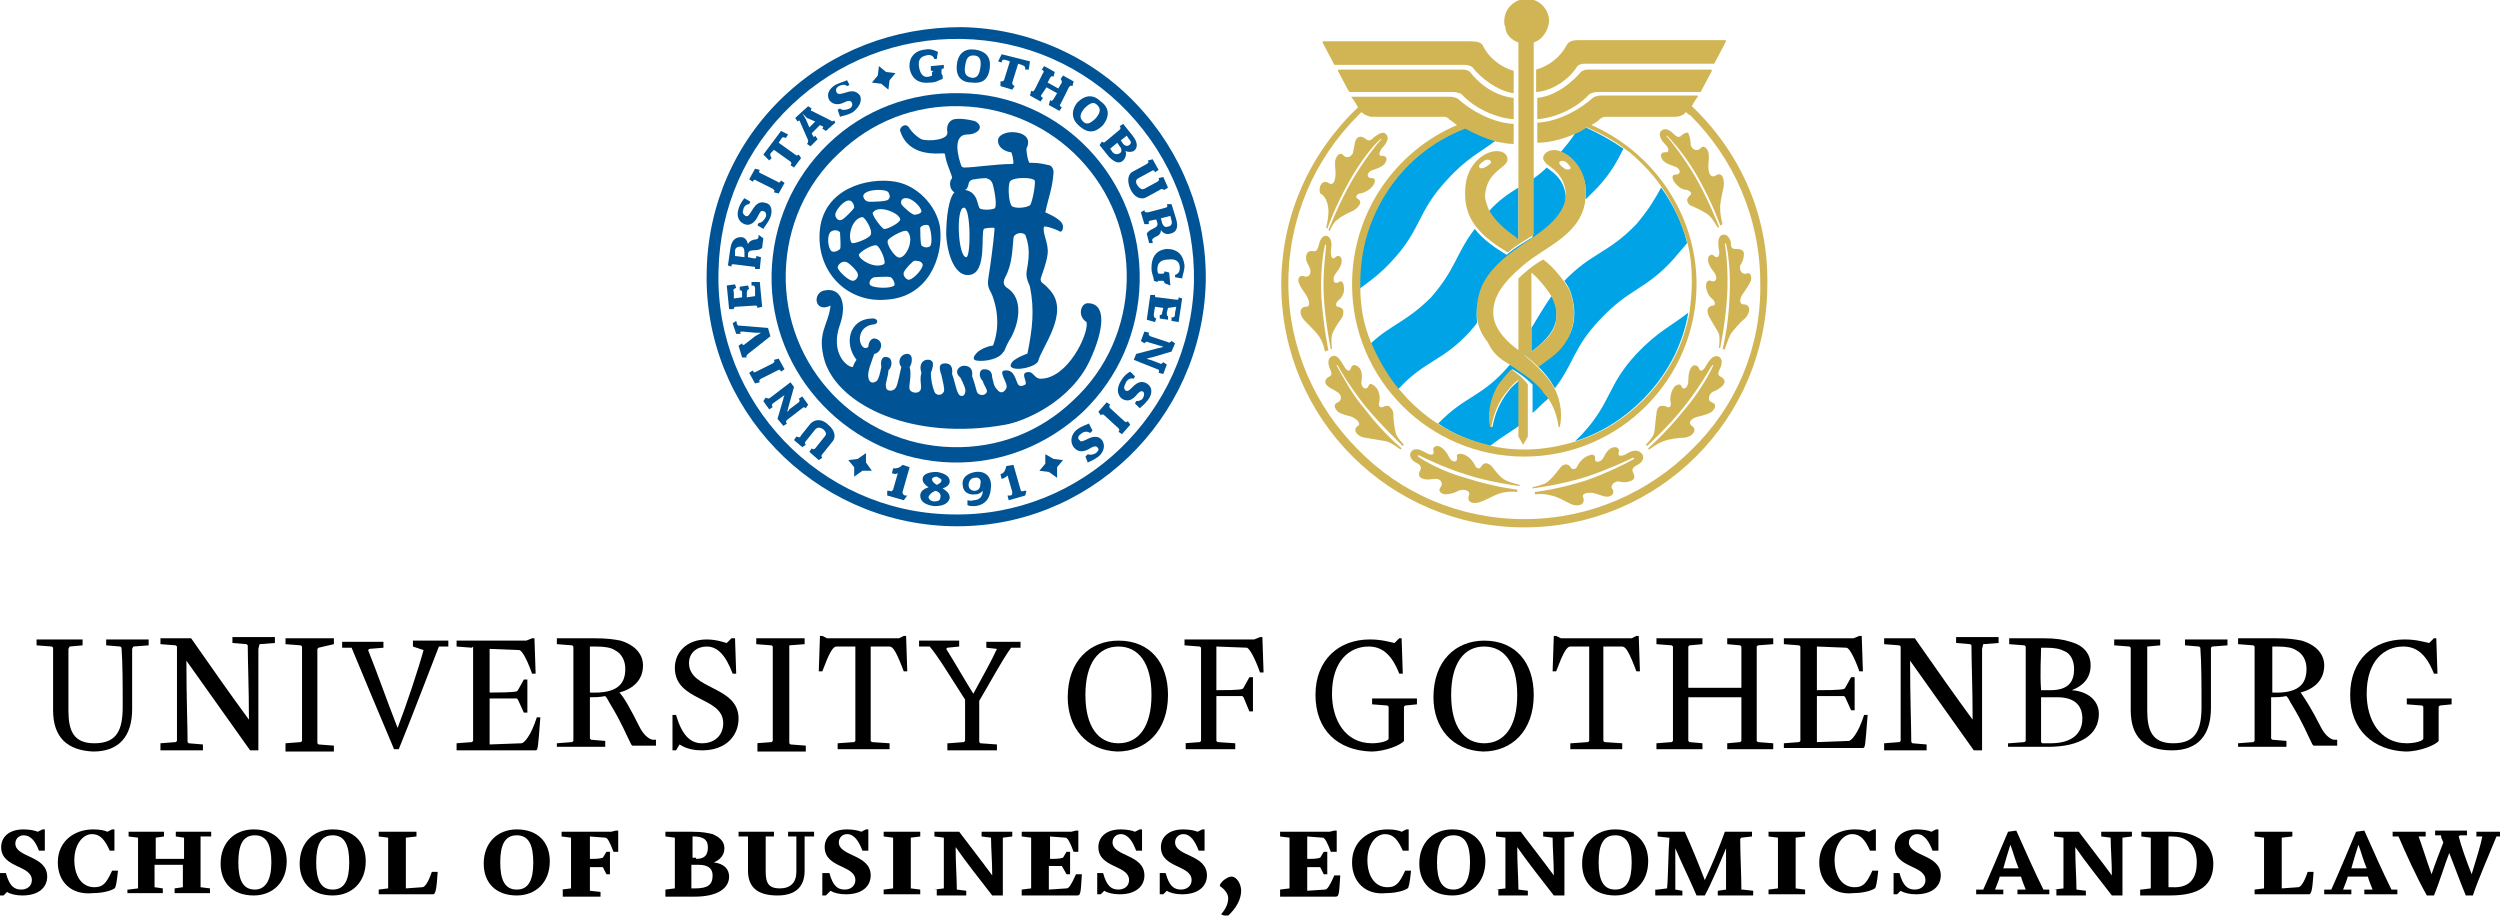 <?xml version="1.0" encoding="UTF-8"?> <!-- Generator: Adobe Illustrator 24.0.0, SVG Export Plug-In . SVG Version: 6.00 Build 0) --> <svg xmlns="http://www.w3.org/2000/svg" xmlns:xlink="http://www.w3.org/1999/xlink" id="logga" x="0px" y="0px" viewBox="0 0 211.9 77.6" style="enable-background:new 0 0 211.9 77.6;" xml:space="preserve"> <style type="text/css"> .st0{fill:#005495;} .st1{fill:#00A3E6;} .st2{fill:#D1B555;} .st3{fill:none;} </style> <g> <path d="M4.5,60.2c0-0.5,0-0.8,0-2.2c0-1.1,0-1.9,0-3.1l-0.1-0.1l-1.3-0.1v-0.5H7v0.5l-1.1,0.1L5.8,55c0,1,0,3.2,0,5.2 C5.8,61.9,6.2,63,8,63c1.9,0,2.4-1.1,2.4-3.1c0-1.8,0-3.7-0.1-5l-0.1-0.1l-1.2-0.1v-0.5h3.6v0.5l-1.3,0.1L11.2,55 c0,1.4,0,3.4,0,5.1c0,2.3-1.1,3.6-3.3,3.6C5.7,63.6,4.5,62.5,4.5,60.2z"></path> <path d="M13.6,63l1.3-0.1l0.1-0.1c0-1.4,0-2.5,0-3.9c0-1.3,0-2.1,0-4.1l-0.1-0.1l-1.3-0.1v-0.5h2.6c1.6,2.3,3.5,5,4.9,6.9h0 c0-2.6-0.1-5-0.1-6.3l-0.1-0.1l-1.2-0.1v-0.5h3.6v0.5l-1.3,0.1L21.9,55c0,1.4,0,2.5,0,5.9v2.7h-0.7c-1.7-2.4-3.7-5.2-5.4-7.6h0 c0,3.2,0.1,5.6,0.1,6.9l0.1,0.1l1.2,0.1v0.5h-3.6V63z"></path> <path d="M24.2,63l1.3-0.1l0.1-0.1c0-0.4,0-2.2,0-4.1c0-1.8,0-3.4,0-3.9l-0.1-0.1l-1.3-0.1v-0.5h4.1v0.5L27,54.9L26.9,55 c0,0.4,0,2.2,0,4.1c0,1.8,0,3.4,0,3.9l0.1,0.1l1.3,0.1v0.5h-4.1V63z"></path> <path d="M29.8,54.9l-0.8,0v-0.5h3.5v0.5l-1.2,0.1l-0.1,0.1c0.8,2,1.6,4.3,2.5,6.6h0c0.7-1.8,1.8-5.1,2.2-6.6l0,0L35,54.8v-0.5h3 v0.5l-0.8,0c-0.7,1.8-2.3,6-3.4,8.7h-0.4C32,60.2,30.8,57.3,29.8,54.9z"></path> <path d="M38.7,63l1.3-0.1l0.1-0.1c0-0.6,0-2.2,0-4.1c0-1.8,0-3.3,0-3.9L40,54.9l-1.3-0.1v-0.5h5.9l0.5-0.2h0.2l0.1,3h-0.3 c-0.5-1.4-0.9-2-1.1-2l-2.5-0.1l0,0.1c0,0.6,0,2,0,3.6c0.6,0,1.9,0,2.3-0.1l0.1-0.1l0.5-0.9h0.3c0,0.4,0,1,0,1.3c0,0.4,0,1.1,0,1.5 h-0.3l-0.5-1.1l-0.1-0.1c-0.4,0-1.6,0-2.3,0c0,1.7,0,3.1,0,3.8l0,0.1l2.7-0.1c0.2,0,0.8-0.6,1.3-2.2h0.3c-0.2,2.6-0.2,2.8-0.4,2.8 h-6.7V63z"></path> <path d="M47.2,63l1.3-0.1l0.1-0.1c0-0.4,0-2.2,0-4.1c0-1.8,0-3.3,0-3.9l-0.1-0.1l-1.3-0.1v-0.5c1.2,0,2.5,0,3.2,0 c1.1,0,1.7,0.1,2.2,0.2c1.3,0.4,1.9,1.2,1.9,2.1c0,1.3-0.9,2-2,2.3v0c0.4,0.4,1,1.5,1.7,2.9c0.3,0.6,0.7,1,1.1,1.1l0.3,0v0.5h-2 l-0.1-0.1c-0.5-1-0.8-1.8-1.7-3.3c-0.2-0.3-0.3-0.6-0.5-0.8c-0.5,0.1-0.9,0.1-1.3,0.1c0,1.6,0,3.1,0,3.5l0.1,0.1l1.2,0.1v0.5h-4.1 V63z M53,56.7c0-0.7-0.3-1.3-0.9-1.6c-0.3-0.2-0.8-0.3-1.6-0.3H50l0,0c0,0.6,0,2.3,0,3.9C52.3,58.8,53,58,53,56.7z"></path> <path d="M57,60.6h0.3c0.5,1.7,1.2,2.4,2.2,2.4c1.1,0,1.8-0.7,1.8-1.7c0-2.3-4.1-1.8-4.1-4.7c0-1.3,1-2.4,2.7-2.4 c0.9,0,1.6,0.3,1.7,0.3l0.4-0.4h0.3l0.1,3h-0.3c-0.6-1.6-1.3-2.3-2.2-2.3c-0.8,0-1.5,0.5-1.5,1.4c0,2.3,4.2,1.9,4.2,4.7 c0,1.4-1,2.7-3.1,2.7c-0.6,0-1.3-0.1-1.9-0.5l-0.3,0.5H57V60.6z"></path> <path d="M64.1,63l1.3-0.1l0.1-0.1c0-0.4,0-2.2,0-4.1c0-1.8,0-3.4,0-3.9l-0.1-0.1l-1.3-0.1v-0.5h4.1v0.5l-1.3,0.1L66.9,55 c0,0.4,0,2.2,0,4.1c0,1.8,0,3.4,0,3.9l0.1,0.1l1.3,0.1v0.5h-4.1V63z"></path> <path d="M71,63l1.4-0.1l0.1-0.1c0-0.5,0-2.2,0-4.1c0-1.8,0-3.3,0-3.8l0-0.1h-1.6c-0.3,0-0.6,0.5-1.2,2.1h-0.3l0.1-3h0.2l0.4,0.2 h6.1l0.4-0.2h0.2l0.1,3h-0.3c-0.6-1.6-0.9-2.1-1.2-2.1h-1.6l0,0.1c0,0.3,0,2.1,0,4c0,1.8,0,3.4,0,3.9l0.1,0.1l1.5,0.1v0.5H71V63z"></path> <path d="M80.4,63l1.3-0.1l0.1-0.1c0-1,0-1.6,0-3.5c-1.1-1.7-2.3-3.7-3-4.5l-0.9,0v-0.5h3.4v0.5l-1,0.1l-0.1,0.1 c0.7,1.1,1.6,2.7,2.3,3.8h0c0.7-1.3,1.6-2.9,2-3.8l0,0l-0.9-0.1v-0.5h2.9v0.5l-0.8,0c-0.8,1.1-1.8,3-2.7,4.5c0,1.9,0,2.3,0,3.5 l0.1,0.1l1.4,0.1v0.5h-4.2V63z"></path> <path d="M90.5,59.1c0-3.1,1.9-4.8,4.3-4.8c2.7,0,4.2,1.9,4.2,4.6c0,3.1-1.9,4.8-4.3,4.8C92.1,63.6,90.5,61.7,90.5,59.1z M97.6,58.9 c0-2.7-1.1-4.1-2.8-4.1c-1.7,0-2.8,1.4-2.8,4.1c0,2.7,1.1,4.1,2.8,4.1C96.5,63,97.6,61.6,97.6,58.9z"></path> <path d="M100.4,63l1.3-0.1l0.1-0.1c0-0.5,0-2.2,0-4c0-1.8,0-3.4,0-3.9l-0.1-0.1l-1.3-0.1v-0.5h5.9l0.5-0.2h0.2l0.1,3h-0.3 c-0.5-1.4-0.9-2-1.1-2.1l-2.6-0.1l0,0.1c0,0.4,0,2,0,3.6c0.6,0,1.9,0,2.2-0.1l0.1-0.1l0.5-0.9h0.3c0,0.4,0,1,0,1.3 c0,0.4,0,1.2,0,1.6h-0.3l-0.5-1.2l-0.1-0.1c-0.4,0-1.6,0-2.2,0c0,1.7,0,3.2,0,3.8l0.1,0.1l1.5,0.1v0.5h-4.2V63z"></path> <path d="M111.5,58.9c0-3,2-4.7,4.6-4.7c1,0,1.6,0.2,2.1,0.3l0.4-0.4h0.2l0.1,3h-0.3c-0.7-1.8-1.6-2.3-2.6-2.3c-1.6,0-3.1,1.2-3.1,4 c0,2.2,1.1,4.2,3.4,4.2c0.7,0,1.4-0.2,1.4-0.4c0-0.5,0-1.7,0-2.7l-0.1-0.1l-1.3-0.1v-0.5h3.8v0.5l-1,0.1l-0.1,0.1 c0,0.9,0,1.8,0,2.9c-0.2,0.3-1.5,0.9-2.8,0.9C113.4,63.6,111.5,61.9,111.5,58.9z"></path> <path d="M121.5,59.1c0-3.1,1.9-4.8,4.3-4.8c2.7,0,4.2,1.9,4.2,4.6c0,3.1-1.9,4.8-4.3,4.8C123.1,63.6,121.5,61.7,121.5,59.1z M128.6,58.9c0-2.7-1.1-4.1-2.8-4.1c-1.7,0-2.8,1.4-2.8,4.1c0,2.7,1.1,4.1,2.8,4.1C127.5,63,128.6,61.6,128.6,58.9z"></path> <path d="M133.2,63l1.4-0.1l0.1-0.1c0-0.5,0-2.2,0-4.1c0-1.8,0-3.3,0-3.8l0-0.1h-1.6c-0.3,0-0.6,0.5-1.2,2.1h-0.3l0.1-3h0.2l0.4,0.2 h6l0.4-0.2h0.2l0.1,3h-0.3c-0.6-1.6-0.9-2.1-1.2-2.1h-1.6l0,0.1c0,0.3,0,2.1,0,4c0,1.8,0,3.4,0,3.9l0.1,0.1l1.5,0.1v0.5h-4.4V63z"></path> <path d="M140.4,63l1.3-0.1l0.1-0.1c0-0.5,0-2.2,0-4.1c0-1.8,0-3.5,0-3.9l-0.1-0.1l-1.3-0.1v-0.5h3.9v0.5l-1.1,0.1l-0.1,0.1 c0,0.4,0,2,0,3.5h4.5c0-1.7,0-3.2,0-3.5l-0.1-0.1l-1.1-0.1v-0.5h3.9v0.5l-1.3,0.1l-0.1,0.1c0,0.4,0,2.2,0,4.1c0,1.8,0,3.3,0,3.9 l0.1,0.1l1.3,0.1v0.5h-3.9V63l1.1-0.1l0.1-0.1c0-0.5,0-2.1,0-3.7h-4.5c0,1.7,0,3,0,3.7l0.1,0.1l1.1,0.1v0.5h-3.9V63z"></path> <path d="M151.2,63l1.3-0.1l0.1-0.1c0-0.6,0-2.2,0-4.1c0-1.8,0-3.3,0-3.9l-0.1-0.1l-1.3-0.1v-0.5h5.9l0.5-0.2h0.2l0.1,3h-0.3 c-0.5-1.4-0.9-2-1.1-2l-2.5-0.1l0,0.1c0,0.6,0,2,0,3.6c0.6,0,1.9,0,2.3-0.1l0.1-0.1l0.5-0.9h0.3c0,0.4,0,1,0,1.3c0,0.4,0,1.1,0,1.5 h-0.3l-0.5-1.1l-0.1-0.1c-0.4,0-1.6,0-2.3,0c0,1.7,0,3.1,0,3.8l0,0.1l2.7-0.1c0.2,0,0.8-0.6,1.3-2.2h0.3c-0.2,2.6-0.2,2.8-0.4,2.8 h-6.7V63z"></path> <path d="M159.7,63l1.3-0.1l0.1-0.1c0-1.4,0-2.5,0-3.9c0-1.3,0-2.1,0-4.1l-0.1-0.1l-1.3-0.1v-0.5h2.6c1.6,2.3,3.5,5,4.9,6.9h0 c0-2.6-0.1-5-0.1-6.3l-0.1-0.1l-1.2-0.1v-0.5h3.6v0.5l-1.3,0.1L168,55c0,1.4,0,2.5,0,5.9v2.7h-0.7c-1.7-2.4-3.7-5.2-5.4-7.6h0 c0,3.2,0.1,5.6,0.1,6.9l0.1,0.1l1.2,0.1v0.5h-3.6V63z"></path> <path d="M170.3,63l1.3-0.1l0.1-0.1c0-0.5,0-2.2,0-4.1c0-1.8,0-3.3,0-3.9l-0.1-0.1l-1.3-0.1v-0.5c1,0,2.1,0,2.9,0 c1,0,1.7,0.1,2.3,0.3c1.1,0.3,1.7,1,1.7,2c0,1.2-0.8,1.8-1.6,2.1v0c1.4,0.1,2.3,0.9,2.3,2c0,1.8-1.6,2.8-4.3,2.8 c-0.9,0-2.3,0-3.4,0V63z M173.8,58.5c1.6,0,2-0.8,2-1.8c0-0.7-0.3-1.3-0.8-1.5c-0.4-0.2-0.8-0.3-1.6-0.3c-0.1,0-0.2,0-0.4,0L173,55 c0,0.7-0.1,2,0,3.5H173.8z M176.5,60.9c0-1.3-0.9-1.8-2.1-1.8H173c0,1.7,0,3.1,0,3.8l0.1,0.1c0.3,0,0.5,0,0.7,0 C175.6,63,176.5,62.2,176.5,60.9z"></path> <path d="M180.6,60.2c0-0.5,0-0.8,0-2.2c0-1.1,0-1.9,0-3.1l-0.1-0.1l-1.3-0.1v-0.5h3.9v0.5l-1.1,0.1L182,55c0,1,0,3.2,0,5.2 c0,1.7,0.4,2.8,2.2,2.8c1.9,0,2.4-1.1,2.4-3.1c0-1.8,0-3.7-0.1-5l-0.1-0.1l-1.2-0.1v-0.5h3.6v0.5l-1.3,0.1l-0.1,0.1 c0,1.4,0,3.4,0,5.1c0,2.3-1.1,3.6-3.3,3.6C181.8,63.6,180.6,62.5,180.6,60.2z"></path> <path d="M189.7,63l1.3-0.1l0.1-0.1c0-0.4,0-2.2,0-4.1c0-1.8,0-3.3,0-3.9l-0.1-0.1l-1.3-0.1v-0.5c1.2,0,2.5,0,3.2,0 c1.1,0,1.7,0.1,2.2,0.2c1.3,0.4,1.9,1.2,1.9,2.1c0,1.3-0.9,2-2,2.3v0c0.3,0.4,1,1.5,1.7,2.9c0.3,0.6,0.7,1,1.1,1.1l0.3,0v0.5h-2 l-0.1-0.1c-0.5-1-0.8-1.8-1.7-3.3c-0.2-0.3-0.3-0.6-0.5-0.8c-0.5,0.1-0.9,0.1-1.3,0.1c0,1.6,0,3.1,0,3.5l0.1,0.1l1.2,0.1v0.5h-4.1 V63z M195.5,56.7c0-0.7-0.3-1.3-0.9-1.6c-0.3-0.2-0.8-0.3-1.6-0.3h-0.4l0,0c0,0.6,0,2.3,0,3.9C194.8,58.8,195.5,58,195.5,56.7z"></path> <path d="M199.2,58.9c0-3,2-4.7,4.6-4.7c1,0,1.6,0.2,2.1,0.3l0.4-0.4h0.2l0.1,3h-0.3c-0.7-1.8-1.6-2.3-2.6-2.3c-1.6,0-3.1,1.2-3.1,4 c0,2.2,1.1,4.2,3.4,4.2c0.7,0,1.4-0.2,1.4-0.4c0-0.5,0-1.7,0-2.7l-0.1-0.1l-1.3-0.1v-0.5h3.8v0.5l-1,0.1l-0.1,0.1 c0,0.9,0,1.8,0,2.9c-0.2,0.3-1.5,0.9-2.8,0.9C201.2,63.6,199.2,61.9,199.2,58.9z"></path> </g> <g> <path d="M0,74h0.5c0.3,1.1,0.7,1.4,1.3,1.4c0.5,0,0.9-0.3,0.9-0.8c0-1.3-2.6-1-2.6-2.8c0-0.8,0.6-1.5,1.9-1.5c0.5,0,1,0.1,1.2,0.2 l0.4-0.2h0.2l0,1.8H3.3C3,71.3,2.6,70.8,2,70.8c-0.4,0-0.7,0.3-0.7,0.7c0,1.2,2.7,1,2.7,2.8c0,0.9-0.7,1.6-2.1,1.6 c-0.5,0-1-0.1-1.3-0.3l-0.3,0.3H0V74z"></path> <path d="M4.9,73.1c0-1.8,1.4-2.8,3-2.8c0.6,0,1,0.1,1.2,0.2l0.4-0.2h0.2l0,1.8H9.3c-0.4-0.9-0.8-1.4-1.5-1.4 c-0.8,0-1.5,0.9-1.5,2.2c0,1.3,0.6,2.3,1.7,2.3c0.7,0,1-0.3,1.5-1.4H10c-0.1,1-0.2,1.5-0.3,1.5c-0.1,0.1-0.8,0.4-1.8,0.4 C6,75.9,4.9,74.7,4.9,73.1z"></path> <path d="M10.9,75.4l0.8-0.1l0,0c0-0.3,0-1.2,0-2.2c0-1,0-1.9,0-2.1l0,0l-0.8-0.1v-0.4h3v0.4l-0.7,0.1l0,0c0,0.3,0,1,0,1.8h2.4 c0-0.9,0-1.6,0-1.8l0,0l-0.7-0.1v-0.4h3v0.4L17,70.9l0,0c0,0.3,0,1.3,0,2.2c0,1,0,1.7,0,2.1l0,0l0.8,0.1v0.4h-3v-0.4l0.7-0.1l0,0 c0-0.3,0-1,0-1.9h-2.4c0,0.9,0,1.5,0,1.9l0,0l0.7,0.1v0.4h-3V75.4z"></path> <path d="M18.7,73.2c0-1.8,1.2-2.9,2.8-2.9c1.8,0,2.8,1.1,2.8,2.7c0,1.8-1.2,2.9-2.8,2.9C19.7,75.9,18.7,74.8,18.7,73.2z M23,73.1 c0-1.5-0.4-2.3-1.4-2.3c-1,0-1.4,0.8-1.4,2.3c0,1.5,0.4,2.3,1.4,2.3C22.5,75.4,23,74.6,23,73.1z"></path> <path d="M25.4,73.2c0-1.8,1.2-2.9,2.8-2.9c1.8,0,2.8,1.1,2.8,2.7c0,1.8-1.2,2.9-2.8,2.9C26.4,75.9,25.4,74.8,25.4,73.2z M29.6,73.1 c0-1.5-0.4-2.3-1.4-2.3c-1,0-1.4,0.8-1.4,2.3c0,1.5,0.4,2.3,1.4,2.3C29.2,75.4,29.6,74.6,29.6,73.1z"></path> <path d="M32.1,75.4l0.8-0.1l0,0c0-0.3,0-1.2,0-2.2c0-1,0-1.9,0-2.1l0,0l-0.8-0.1v-0.4h3.2v0.4l-0.9,0.1l0,0c0,0.3,0,1.3,0,2.2 c0,0.9,0,1.6,0,2.1l0,0l1.4-0.1c0.2,0,0.5-0.4,0.8-1.3h0.5c-0.1,1.6-0.2,1.9-0.4,1.9h-4.6V75.4z"></path> <path d="M41,73.2c0-1.8,1.2-2.9,2.8-2.9c1.8,0,2.8,1.1,2.8,2.7c0,1.8-1.2,2.9-2.8,2.9C42,75.9,41,74.8,41,73.2z M45.2,73.1 c0-1.5-0.4-2.3-1.4-2.3c-1,0-1.4,0.8-1.4,2.3c0,1.5,0.4,2.3,1.4,2.3C44.8,75.4,45.2,74.6,45.2,73.1z"></path> <path d="M47.6,75.4l0.8-0.1l0,0c0-0.3,0-1.2,0-2.2c0-1,0-1.9,0-2.1l0,0l-0.8-0.1v-0.4h4.2l0.4-0.1h0.2l0,1.8H52 c-0.3-0.8-0.5-1.2-0.7-1.2l-1.3-0.1l0,0c0,0.4,0,1.1,0,1.9c0.4,0,0.8,0,1.1-0.1l0,0l0.3-0.5h0.3c0,0.2,0,0.6,0,0.9c0,0.2,0,0.7,0,1 h-0.3l-0.3-0.6l0,0c-0.3,0-0.7,0-1.1,0c0,1,0,1.7,0,2l0,0l0.9,0.1v0.4h-3.2V75.4z"></path> <path d="M56.4,75.4l0.8-0.1l0,0c0-0.3,0-1.2,0-2.2c0-1,0-1.9,0-2.1l0,0l-0.8-0.1v-0.4c0.7,0,1.7,0,2.3,0c0.8,0,1.3,0.1,1.7,0.2 c0.7,0.3,1,0.7,1,1.2c0,0.6-0.4,1-0.9,1.2v0c0.9,0.1,1.3,0.6,1.3,1.2c0,1-1,1.7-2.9,1.7c-1.4,0-2.1,0-2.5,0V75.4z M59,72.8 c0.8,0,1-0.4,1-1c0-0.7-0.5-0.9-1.2-0.9c0,0-0.1,0-0.1,0l0,0c0,0.5,0,1.2,0,1.8H59z M60.4,74.2c0-0.6-0.4-0.9-1.2-0.9h-0.6 c0,0.7,0,1.6,0,2l0,0c0.1,0,0.2,0,0.3,0C60,75.3,60.4,75,60.4,74.2z"></path> <path d="M63.4,73.8c0-0.4,0-0.8,0-1.2c0-0.6,0-1.3,0-1.7l0,0l-0.8,0v-0.4h3v0.4l-0.7,0l0,0c0,0.6,0,1.8,0,3c0,1,0.3,1.4,1.2,1.4 c0.9,0,1.4-0.5,1.4-1.4c0-1.3,0-2.2,0-3l0,0l-0.7,0v-0.4H69v0.4l-0.8,0l0,0c0,0.8,0,1.9,0,2.9c0,1.3-0.7,2.1-2.3,2.1 C64.2,75.9,63.4,75.2,63.4,73.8z"></path> <path d="M69.8,74h0.5c0.3,1.1,0.7,1.4,1.3,1.4c0.5,0,0.9-0.3,0.9-0.8c0-1.3-2.6-1-2.6-2.8c0-0.8,0.6-1.5,1.9-1.5 c0.5,0,1,0.1,1.2,0.2l0.4-0.2h0.2l0,1.8h-0.5c-0.3-0.8-0.7-1.4-1.3-1.4c-0.4,0-0.7,0.3-0.7,0.7c0,1.2,2.7,1,2.7,2.8 c0,0.9-0.7,1.6-2.1,1.6c-0.5,0-1-0.1-1.3-0.3L70,75.9h-0.3V74z"></path> <path d="M74.9,75.4l0.8-0.1l0,0c0-0.3,0-1.2,0-2.2c0-1,0-1.9,0-2.1l0,0l-0.8-0.1v-0.4H78v0.4l-0.8,0.1l0,0c0,0.3,0,1.3,0,2.2 c0,1,0,1.7,0,2.1l0,0l0.8,0.1v0.4h-3.1V75.4z"></path> <path d="M79.2,75.4l0.8-0.1l0,0c0-0.3,0-1.2,0-2.2c0-1,0-1.9,0-2.1l0,0l-0.8-0.1v-0.4h2.1c0.9,1.2,2,2.6,2.8,3.7h0 c0-1.2-0.1-2.3-0.1-3.2l0,0l-0.8-0.1v-0.4h2.6v0.4l-0.8,0.1l0,0c0,0.8,0,1.4,0,3.4v1.5h-0.9c-1-1.3-2.2-2.8-3.1-4.1h0 c0,1.5,0.1,2.6,0.1,3.6l0,0l0.8,0.1v0.4h-2.5V75.4z"></path> <path d="M86.6,75.4l0.8-0.1l0,0c0-0.3,0-1.2,0-2.2c0-1,0-1.9,0-2.1l0,0l-0.8-0.1v-0.4h4.2l0.4-0.1h0.2l0,1.8H91 c-0.3-0.8-0.5-1.2-0.7-1.2l-1.3-0.1l0,0c0,0.4,0,1.1,0,1.9c0.4,0,0.8,0,1.1-0.1l0,0l0.3-0.5h0.3c0,0.2,0,0.6,0,0.9c0,0.2,0,0.7,0,1 h-0.3L90,73.4l0,0c-0.3,0-0.7,0-1.1,0c0,1,0,1.6,0,2l0,0l1.5-0.1c0.2,0,0.4-0.3,0.8-1.2h0.5c-0.1,1.6-0.1,1.8-0.4,1.8h-4.7V75.4z"></path> <path d="M93,74h0.5c0.3,1.1,0.7,1.4,1.3,1.4c0.5,0,0.9-0.3,0.9-0.8c0-1.3-2.6-1-2.6-2.8c0-0.8,0.6-1.5,1.9-1.5c0.5,0,1,0.1,1.2,0.2 l0.4-0.2h0.2l0,1.8h-0.5c-0.3-0.8-0.7-1.4-1.3-1.4c-0.4,0-0.7,0.3-0.7,0.7c0,1.2,2.7,1,2.7,2.8c0,0.9-0.7,1.6-2.1,1.6 c-0.5,0-1-0.1-1.3-0.3l-0.3,0.3H93V74z"></path> <path d="M98.3,74h0.5c0.3,1.1,0.7,1.4,1.3,1.4c0.5,0,0.9-0.3,0.9-0.8c0-1.3-2.6-1-2.6-2.8c0-0.8,0.6-1.5,1.9-1.5 c0.5,0,1,0.1,1.2,0.2l0.4-0.2h0.2l0,1.8h-0.5c-0.3-0.8-0.7-1.4-1.3-1.4c-0.4,0-0.7,0.3-0.7,0.7c0,1.2,2.7,1,2.7,2.8 c0,0.9-0.7,1.6-2.1,1.6c-0.5,0-1-0.1-1.3-0.3l-0.3,0.3h-0.3V74z"></path> <path d="M103.5,77.5L103.5,77.5c0.5-0.6,0.6-1,0.6-1.4c0-0.4-0.4-0.8-0.7-1V75c0.2-0.4,0.7-0.7,1-0.7c0.4,0,0.8,0.6,0.8,1.2 c0,0.7-0.4,1.5-1.2,2.2L103.5,77.5z"></path> <path d="M108.5,75.4l0.8-0.1l0,0c0-0.3,0-1.2,0-2.2c0-1,0-1.9,0-2.1l0,0l-0.8-0.1v-0.4h4.2l0.4-0.1h0.2l0,1.8h-0.5 c-0.3-0.8-0.5-1.2-0.7-1.2l-1.3-0.1l0,0c0,0.4,0,1.1,0,1.9c0.4,0,0.8,0,1.1-0.1l0,0l0.3-0.5h0.3c0,0.2,0,0.6,0,0.9c0,0.2,0,0.7,0,1 h-0.3l-0.3-0.6l0,0c-0.3,0-0.7,0-1.1,0c0,1,0,1.6,0,2l0,0l1.5-0.1c0.2,0,0.4-0.3,0.8-1.2h0.5c-0.1,1.6-0.1,1.8-0.4,1.8h-4.7V75.4z"></path> <path d="M114.6,73.1c0-1.8,1.4-2.8,3-2.8c0.6,0,1,0.1,1.2,0.2l0.4-0.2h0.2l0,1.8h-0.5c-0.4-0.9-0.8-1.4-1.5-1.4 c-0.8,0-1.5,0.9-1.5,2.2c0,1.3,0.6,2.3,1.7,2.3c0.7,0,1-0.3,1.5-1.4h0.5c-0.1,1-0.2,1.5-0.3,1.5c-0.1,0.1-0.8,0.4-1.8,0.4 C115.7,75.9,114.6,74.7,114.6,73.1z"></path> <path d="M120.3,73.2c0-1.8,1.2-2.9,2.8-2.9c1.8,0,2.8,1.1,2.8,2.7c0,1.8-1.2,2.9-2.8,2.9C121.3,75.9,120.3,74.8,120.3,73.2z M124.6,73.1c0-1.5-0.4-2.3-1.4-2.3c-1,0-1.4,0.8-1.4,2.3c0,1.5,0.4,2.3,1.4,2.3C124.1,75.4,124.6,74.6,124.6,73.1z"></path> <path d="M126.8,75.4l0.8-0.1l0,0c0-0.3,0-1.2,0-2.2c0-1,0-1.9,0-2.1l0,0l-0.8-0.1v-0.4h2.1c0.9,1.2,2,2.6,2.8,3.7h0 c0-1.2-0.1-2.3-0.1-3.2l0,0l-0.8-0.1v-0.4h2.6v0.4l-0.8,0.1l0,0c0,0.8,0,1.4,0,3.4v1.5h-0.9c-1-1.3-2.2-2.8-3.1-4.1h0 c0,1.5,0.1,2.6,0.1,3.6l0,0l0.8,0.1v0.4h-2.5V75.4z"></path> <path d="M134.1,73.2c0-1.8,1.2-2.9,2.8-2.9c1.8,0,2.8,1.1,2.8,2.7c0,1.8-1.2,2.9-2.8,2.9C135.1,75.9,134.1,74.8,134.1,73.2z M138.3,73.1c0-1.5-0.4-2.3-1.4-2.3c-1,0-1.4,0.8-1.4,2.3c0,1.5,0.4,2.3,1.4,2.3C137.9,75.4,138.3,74.6,138.3,73.1z"></path> <path d="M140.5,75.4l0.8-0.1l0,0c0.1-1,0.1-3.1,0.2-4.3l-0.1,0l-0.9-0.1v-0.4h2.3c0.6,1.3,1.2,2.8,1.7,4.1h0 c0.6-1.3,1.2-2.7,1.7-4.1h2.3v0.4l-0.9,0.1l-0.1,0.1c0,1.4,0.1,3,0.1,4.3l0.1,0l0.9,0.1v0.4h-3v-0.4l0.7-0.1l0,0c0-1.2,0-2.5,0-3.5 h0c-0.5,1.2-1.2,2.9-1.8,4h-0.7c-0.6-1.4-1.2-2.6-1.8-4h0c0,0.9,0,2.1,0,3.5l0,0l0.6,0.1v0.4h-2.3V75.4z"></path> <path d="M149.9,75.4l0.8-0.1l0,0c0-0.3,0-1.2,0-2.2c0-1,0-1.9,0-2.1l0,0l-0.8-0.1v-0.4h3.1v0.4l-0.8,0.1l0,0c0,0.3,0,1.3,0,2.2 c0,1,0,1.7,0,2.1l0,0l0.8,0.1v0.4h-3.1V75.4z"></path> <path d="M154.2,73.1c0-1.8,1.4-2.8,3-2.8c0.6,0,1,0.1,1.2,0.2l0.4-0.2h0.2l0,1.8h-0.5c-0.4-0.9-0.8-1.4-1.5-1.4 c-0.8,0-1.5,0.9-1.5,2.2c0,1.3,0.6,2.3,1.7,2.3c0.7,0,1-0.3,1.5-1.4h0.5c-0.1,1-0.2,1.5-0.3,1.5c-0.1,0.1-0.8,0.4-1.8,0.4 C155.3,75.9,154.2,74.7,154.2,73.1z"></path> <path d="M160.5,74h0.5c0.3,1.1,0.7,1.4,1.3,1.4c0.5,0,0.9-0.3,0.9-0.8c0-1.3-2.6-1-2.6-2.8c0-0.8,0.6-1.5,1.9-1.5 c0.5,0,1,0.1,1.2,0.2l0.4-0.2h0.2l0,1.8h-0.5c-0.3-0.8-0.7-1.4-1.3-1.4c-0.4,0-0.7,0.3-0.7,0.7c0,1.2,2.7,1,2.7,2.8 c0,0.9-0.7,1.6-2.1,1.6c-0.5,0-1-0.1-1.3-0.3l-0.3,0.3h-0.3V74z"></path> <path d="M167.5,75.4l0.6,0c0.5-1.1,1.3-3,2.1-4.9l0.7-0.1c0.8,1.8,1.6,3.6,2.3,5l0.5,0v0.4H171v-0.4l0.7,0l0,0 c-0.1-0.3-0.3-0.7-0.4-1.1h-1.8c-0.1,0.4-0.3,0.8-0.4,1.1l0,0l0.7,0v0.4h-2.3V75.4z M171.1,73.6c-0.3-0.7-0.5-1.5-0.7-2h0 c-0.2,0.6-0.4,1.3-0.6,2H171.1z"></path> <path d="M174.1,75.4l0.8-0.1l0,0c0-0.3,0-1.2,0-2.2c0-1,0-1.9,0-2.1l0,0l-0.8-0.1v-0.4h2.1c0.9,1.2,2,2.6,2.8,3.7h0 c0-1.2-0.1-2.3-0.1-3.2l0,0l-0.8-0.1v-0.4h2.6v0.4l-0.8,0.1l0,0c0,0.8,0,1.4,0,3.4v1.5h-0.9c-1-1.3-2.2-2.8-3.1-4.1h0 c0,1.5,0.1,2.6,0.1,3.6l0,0l0.8,0.1v0.4h-2.5V75.4z"></path> <path d="M181.5,75.4l0.8-0.1l0,0c0-0.3,0-1.2,0-2.2c0-1,0-1.9,0-2.1l0,0l-0.8-0.1v-0.4c0.8,0,1.7,0,2.5,0c0.8,0,1.5,0.1,2.1,0.4 c0.9,0.4,1.5,1.2,1.5,2.3c0,1.8-1.1,2.7-3.7,2.7c-0.8,0-1.5,0-2.5,0V75.4z M186.2,73.1c0-0.9-0.3-1.6-0.9-1.9 c-0.3-0.2-0.7-0.3-1.2-0.3c0,0-0.1,0-0.3,0l0,0c0,0.5,0,1.3,0,2.2c0,1,0,1.8,0,2.1l0,0c0.1,0,0.2,0,0.3,0 C185.8,75.3,186.2,74.2,186.2,73.1z"></path> <path d="M191.1,75.4l0.8-0.1l0,0c0-0.3,0-1.2,0-2.2c0-1,0-1.9,0-2.1l0,0l-0.8-0.1v-0.4h3.2v0.4l-0.9,0.1l0,0c0,0.3,0,1.3,0,2.2 c0,0.9,0,1.6,0,2.1l0,0l1.4-0.1c0.2,0,0.5-0.4,0.8-1.3h0.5c-0.1,1.6-0.2,1.9-0.4,1.9h-4.6V75.4z"></path> <path d="M197,75.4l0.6,0c0.5-1.1,1.3-3,2.1-4.9l0.7-0.1c0.8,1.8,1.6,3.6,2.3,5l0.5,0v0.4h-2.8v-0.4l0.7,0l0,0 c-0.1-0.3-0.3-0.7-0.4-1.1H199c-0.1,0.4-0.3,0.8-0.4,1.1l0,0l0.7,0v0.4H197V75.4z M200.6,73.6c-0.3-0.7-0.5-1.5-0.7-2h0 c-0.2,0.6-0.4,1.3-0.6,2H200.6z"></path> <path d="M203.3,70.9l-0.5,0v-0.4h2.8v0.4l-0.6,0l0,0c0.2,0.5,0.7,2.1,1.1,3.2h0c0.3-0.9,0.7-1.9,1-2.7c-0.1-0.2-0.2-0.4-0.2-0.6 l-0.5,0v-0.4h2.7v0.4l-0.6,0l-0.1,0.1c0.2,0.8,0.7,2.2,1.1,3.2h0c0.4-1.3,0.8-2.6,0.9-3.2l0,0l-0.5,0v-0.4h2.2v0.4l-0.5,0 c-0.6,1.5-1.5,3.5-2,5h-0.6c-0.5-1.2-1-2.6-1.4-3.6h0c-0.4,1-0.8,2.4-1.3,3.6h-0.6C204.8,74.3,203.9,72.3,203.3,70.9z"></path> </g> <g> <g> <g> <path class="st0" d="M70.2,12.2c-3,2.9-4.7,6.8-4.8,11c-0.2,8.6,6.7,15.8,15.3,16c4.2,0.1,8.1-1.5,11.1-4.3c3-2.9,4.7-6.8,4.8-11 C96.8,15.2,90,8,81.4,7.9C77.2,7.8,73.2,9.3,70.2,12.2z M80.7,37.9c-8-0.2-14.3-6.8-14.1-14.8c0.1-3.9,1.7-7.5,4.5-10.1 c2.8-2.7,6.4-4.1,10.3-4c8,0.2,14.3,6.8,14.1,14.8c-0.1,3.9-1.7,7.5-4.5,10.1C88.2,36.6,84.6,38,80.7,37.9z"></path> <path class="st0" d="M66.4,8.2c-4.1,3.9-6.4,9.2-6.5,14.8c-0.3,11.6,9,21.3,20.7,21.6c11.6,0.3,21.3-9,21.6-20.7l0,0 c0.1-5.6-2-11-5.9-15.1c-3.9-4.1-9.2-6.4-14.8-6.5C75.8,2.3,70.5,4.3,66.4,8.2z M80.6,43.6c-11.1-0.2-20-9.5-19.7-20.6 c0.1-5.4,2.3-10.4,6.2-14.1c3.9-3.7,9-5.7,14.4-5.6c5.4,0.1,10.4,2.3,14.1,6.2c3.7,3.9,5.7,9,5.6,14.4l0,0 C100.9,35,91.7,43.9,80.6,43.6z"></path> <path class="st0" d="M85.2,36c-7.8,1.4-14.1-1.6-15.3-5.4c-0.7-2.4,0.3-3,0.5-4.7c-1.4,0.7-1.6-1.2-0.4-1.3 c1.3-0.2,1.8,1.2,1.2,2.9c-0.9,2.5,0.7,3.7,1.1,3.6c0-0.1,0.2-0.5,0.3-0.6c-1.1-1.4-0.6-3.4,1.2-3.5c0.7-0.1,0.7,0.5,0.2,0.5 c-1.4,0.2-1.3,1.8-0.7,2c0.1,0,0.2,0,0.3-0.1c0-0.3,0.2-0.8,0.6-0.7c0.8,0.2,0.5,1.2-0.1,1.3c-0.2,0.6-0.6,1.5-0.5,2 c0.1,0.5,0.4,0.5,0.7,0.3c0.2-0.2,0.3-0.7,0.4-1.2c-0.1-0.6,0.1-1,0.6-0.8c0.3,0.1,0.4,0.7,0,1.1c0,0.5-0.3,1.1-0.2,1.4 c0,0.4,0.6,0.4,0.8,0.1c0.2-0.2,0.4-1.5,0.5-1.8c-0.3-0.3-0.2-1,0.4-1.1c0.7-0.1,0.5,0.9,0.3,1.1c0.2,0.7-0.1,1.6,0,1.9 c0.1,0.3,0.7,0.4,0.9,0.1c0.2-0.3-0.1-0.8,0.1-1.5c-0.2-0.6,0-1,0.4-1.1c0.8-0.1,0.6,0.6,0.4,1.1c0,0.5,0.1,1.1,0.3,1.6 c0.1,0.3,0.6,0.4,0.8,0c0.1-0.2-0.1-0.9-0.2-1.4c-0.3-0.8-0.1-1,0.3-1c0.3,0,0.7,0.1,0.6,0.9c0.2,0.5,0.3,1.2,0.5,1.6 c0.1,0.3,0.5,0.4,0.6,0c0.1-0.3-0.1-0.7-0.4-1.3c-0.6-0.5-0.1-1,0.3-1c0.3,0,0.8,0.1,0.7,0.9c0.2,0.5,0.3,1,0.4,1.3 c0.1,0.3,0.6,0.4,0.8,0.1c0.2-0.2-0.2-0.6-0.3-1c-0.4-0.4-0.3-1,0.1-1c0.2,0,0.7,0,0.7,0.7c0.1,0.3,0.1,0.7,0.4,1 c0.3,0.4,0.6,0.3,0.8-0.1c0.2-0.4-0.8-1.5-0.1-1.5c0.8-0.1,0.9,0.9,1.1,1.2c0.2,0.2,0.4,0.1,0.6,0c0.2-0.2-0.3-0.8,0-1 c0.7-0.3,0.7,0.5,1.3,0.5c2.3,0,4.1-3.8,3.9-4.8c-0.8-0.5-0.5-1.6,0.1-1.6c1.6,0,1.4,2.2,0.2,4.8C90.8,34,86.9,35.7,85.2,36z"></path> <path class="st0" d="M88.6,18C88.6,18,88.6,18,88.6,18c0.3-1.4,0.6-2,0.7-3.4c0-0.3-0.2-0.6-0.4-0.6c-0.8-0.2-1.2-0.2-1.6-0.2 c0,0-0.1,0-0.1-0.1c-0.1-0.2-0.2-0.8-0.2-1.1c0.5-1-0.4-1.4-1.2-1.4c-0.5,0-1.1,0.2-1.2,0.6c-0.1,0.8,0.8,1.1,1.1,1.1 c0.1,0.1,0.2,0.7,0.2,0.9c0,0,0,0.1-0.1,0.1c-1.4,0-3.2,0.3-4.1,0.3c-0.1,0-0.2-0.1-0.2-0.1c-0.2-0.5-0.9-2.7,0.5-2.7 c0.8,0,1.5-0.6,0.7-1.1c-0.2-0.1-1.2-0.3-1.8-0.2c-0.5,0.1-0.7,0.6-0.6,1.1c0.1,0.7-1.7,0.8-2.2,0.6c-0.4-0.2-0.8-0.6-1-0.9 c-0.3-0.6-0.9-0.1-0.8,0.2c0.7,2.2,3.1,1.9,3.7,1.9c0,0,0.1,0,0.1,0.1c0.1,0.8,0.6,1.7,0.6,2c-0.3,0.3-0.2,1,0.2,1.2 c-0.5,0.5-0.7,2.2-0.7,3.6c0.1,1.8,0.8,3.6,2,3.4c1.5-0.2,0.9-3.6,1.2-3.9c0.2-0.1,0.7-0.1,0.8-0.1c0,0,0.1,0,0.1,0.1 c-0.1,1.3-0.4,3.4-0.5,4c-0.1,0.6-0.1,0.9,0.2,1.4c0.3,0.6,0.9,2.5,0.2,4.4c0,0.1-0.1,0.1-0.1,0.1c-0.6,0.1-0.9,0.3-1.2,0.5 c-0.2,0.2-0.5,0.5-0.3,0.7c0.3,0.2,1.9,0.1,2.4-0.6c0,0,0-0.1,0.1-0.1c0.2-0.5,0.4-0.9,0.6-1.2c0.8-1.5,0.9-3.3-0.2-4.1 c-0.3-0.2-0.6-0.4-0.3-1c0.6-1.1,0.6-2.3,0.7-3.3c0-0.4,0.7-0.6,1-0.3c0.6,1.5,0.1,2.8,0.1,3.3c0,0.5,0.2,0.8,0.3,1.1 c0.4,2,0.2,3.6-0.2,5.6c0,0,0,0.1-0.1,0.1c-0.5,0.2-0.7,0.3-1,0.5c-0.3,0.2-0.4,0.5-0.3,0.6c0.4,0.4,2.1,0,2.3-0.5 c0.3-1.2,2.7-4.1,1-6c-0.7-0.8-0.7-0.5-0.8-0.9c0-0.2,0.5-1.3,0.6-2.2c0.1-0.9-0.5-1.8-0.3-2.3c0,0,0,0,0.1,0 c0.2,0,0.8,0.2,1.2,0.4c0.1,0.1,0.3,0,0.3-0.4C90.1,18.6,88.8,18.1,88.6,18z M81.9,21.8c-0.7,0-0.9-4.2-0.2-4.2 C82.3,17.6,82.3,21.8,81.9,21.8z M84.1,15.5c0.1,0.2,0.3,1.2,0.3,1.7c0,0.2,0,0.5-0.2,0.5c-0.3,0.1-0.8,0.1-1.1,0 c-0.3-0.1-0.1-1.4-1.3-1.6c0.2-0.1,0.2-0.2,0.3-0.5c0-0.2,0.2-0.4,0.5-0.4c0.5-0.1,0.9-0.1,1-0.1C83.9,15.2,84,15.3,84.1,15.5z M87.3,17.4c-0.3,0.2-1.1,0.3-1.5,0.1c-0.3-0.2-0.4-1.7-0.2-2.1c0.2-0.4,1.9-0.4,2.1-0.1C87.8,15.5,87.5,17.2,87.3,17.4z"></path> <path class="st0" d="M79.7,19.5c-0.1-1.6-1.6-3.7-3.8-4.1c-2.4-0.4-6,0.6-6.4,4c-0.4,3.6,2.3,6.3,5.6,6 C78.7,25.2,79.9,21.8,79.7,19.5z M77.5,22.1c0.2,0,0.6,0,0.7,0.3c0.1,0.3-0.7,1.2-1.1,1.3c-0.2,0.1-0.6-0.3-0.5-0.6 C76.7,22.8,77.4,22.1,77.5,22.1z M78.8,20.9c-0.2,0.1-0.5,0.1-0.7-0.1c-0.1-0.2-0.1-1.3-0.1-1.5c0.1-0.2,0.5-0.3,0.7-0.2 C78.9,19.3,79.1,20.7,78.8,20.9z M78.1,17.9c0,0.2-0.4,0.3-0.6,0.3c-0.2,0-1-0.7-1.1-0.9c-0.1-0.3,0.1-0.5,0.3-0.5 C77.3,16.7,78.1,17.6,78.1,17.9z M75.3,16.3c0.1,0.2,0.2,0.4,0,0.6c-0.1,0.2-1.4,0.2-1.6,0.2c-0.4,0-0.6-0.4-0.5-0.6 C73.5,16,75.1,16,75.3,16.3z M76.3,18.6c0,0.3-1.2,0.9-1.4,0.8c-0.3-0.2-1.1-1.3-0.9-1.4C74.5,17.3,76.3,18.1,76.3,18.6z M73.1,18.4c0.2,0,0.9,1.1,0.7,1.5c-0.1,0.3-1.4,0.8-1.6,0.7C71.8,20.1,72.2,18.5,73.1,18.4z M72.8,21.6c0-0.2,1.1-0.9,1.5-0.8 c0.3,0.1,0.9,1.5,0.6,1.6C74.1,22.8,72.8,22,72.8,21.6z M76.1,21.8c-0.3-0.1-1.1-1.2-0.8-1.5c0.3-0.3,1.4-0.9,1.6-0.7 C77.6,20.3,76.7,22.1,76.1,21.8z M71.4,18.6c-0.3,0.2-0.6-0.1-0.6-0.4c0-0.4,0.8-1.3,1.2-1.2c0.2,0,0.4,0.3,0.4,0.6 C72.3,17.8,71.6,18.5,71.4,18.6z M71.2,21.1c-0.2,0.2-0.5,0.3-0.7,0.2c-0.3-0.2-0.4-1.1-0.2-1.5c0.1-0.3,0.7-0.4,0.9-0.1 C71.2,19.9,71.3,21,71.2,21.1z M71,22.7c0-0.3,0.4-0.6,0.7-0.5c0.2,0,1,0.8,1,1c0.1,0.3-0.2,0.6-0.4,0.6 C71.9,23.8,71.1,23,71,22.7z M73.8,24.2c-0.2-0.1-0.1-0.6,0.3-0.7c0.2,0,1.1-0.1,1.4,0c0.2,0.1,0.4,0.6,0.3,0.7 C75.4,24.5,74.1,24.4,73.8,24.2z"></path> <polygon class="st0" points="74.5,5.6 74.4,6.4 73.9,7 74.7,7.1 75.3,7.6 75.4,6.8 75.9,6.2 75.1,6.1 "></polygon> <polygon class="st0" points="89.6,40.5 88.9,40 88.1,39.9 88.6,39.3 88.6,38.5 89.3,38.9 90.1,39 89.6,39.6 "></polygon> <polygon class="st0" points="72.4,40.4 73.1,39.9 73.9,39.9 73.4,39.2 73.4,38.4 72.7,38.9 71.9,39 72.4,39.6 "></polygon> <path class="st0" d="M67.9,36.9l0.8-1c0.4-0.4,1-0.4,1.5,0.1c0.6,0.5,0.7,1.1,0.3,1.5l-0.8,1c-0.1,0.1-0.1,0.2,0,0.3l-0.3,0.2 l-0.8-0.7l0.2-0.3c0.1,0.1,0.2,0.1,0.3,0l0.8-1c0.2-0.2,0.1-0.4-0.1-0.6c-0.3-0.2-0.5-0.2-0.7,0l-0.8,1c-0.1,0.1-0.1,0.2,0,0.3 l-0.3,0.2l-0.7-0.6l0.2-0.3C67.8,37.1,67.8,37.1,67.9,36.9z"></path> <path class="st0" d="M65.3,33.7l1.7-1.3l0.3,0.4l-0.5,1.8c0,0.1-0.1,0.3-0.1,0.3s0.2-0.1,0.2-0.2l0.8-0.6c0.1-0.1,0.1-0.2,0-0.3 l0.3-0.2l0.5,0.7l-0.2,0.3c-0.1-0.1-0.2-0.1-0.3,0l-1.3,1c-0.1,0.1-0.1,0.2,0,0.3l-0.3,0.2l-0.5-0.6l0.5-1.7 c0-0.1,0.1-0.3,0.1-0.3s-0.2,0.1-0.3,0.2l-0.7,0.5c-0.1,0.1-0.1,0.2,0,0.3l-0.3,0.2l-0.5-0.7l0.2-0.3 C65.1,33.8,65.2,33.8,65.3,33.7z"></path> <path class="st0" d="M66,30.4l0.5,0.9l-0.3,0.2c-0.1-0.2-0.1-0.2-0.3-0.1l-1.4,0.7c-0.1,0.1-0.2,0.1-0.1,0.3l-0.4,0.1l-0.5-0.9 l0.3-0.2c0.1,0.2,0.1,0.2,0.3,0.1l1.4-0.7c0.1-0.1,0.2-0.1,0.1-0.3L66,30.4z"></path> <path class="st0" d="M62.7,27.6l2.4,0.2l0.2,0.7L63.4,30c-0.1,0.1-0.2,0.2-0.1,0.3l-0.4,0l-0.3-1l0.3-0.2c0,0.1,0.1,0.2,0.2,0.1 l0.9-0.7c0.2-0.1,0.5-0.3,0.5-0.3s-0.4,0-0.5,0l-1.1-0.1c-0.2,0-0.2,0.1-0.1,0.2l-0.4,0l-0.3-0.9l0.3-0.2 C62.5,27.6,62.5,27.6,62.7,27.6z"></path> <path class="st0" d="M64.4,23.9l0.2,2.1l-0.4,0.1c0-0.2-0.1-0.2-0.2-0.2l-1.6,0.1c-0.2,0-0.2,0.1-0.2,0.2l-0.4,0l-0.2-2l0.7-0.1 l0.1,0.3c-0.2,0.1-0.3,0.1-0.2,0.4l0,0.5l0.7-0.1l0-0.4c0-0.2-0.1-0.2-0.2-0.2l0-0.3l0.7-0.1l0.1,0.3c-0.1,0-0.2,0.1-0.2,0.3 l0,0.4l0.7-0.1L64,24.5c0-0.3-0.1-0.3-0.3-0.3l0-0.3L64.4,23.9z"></path> <path class="st0" d="M64.7,20.2L64.6,21c-0.4,0.4-1.1,0-1.2,0.5l0,0.3l0.5,0.1c0.2,0,0.2,0,0.2-0.2l0.4,0.1l-0.1,1l-0.4,0 c0-0.2,0-0.2-0.2-0.2l-1.6-0.2c-0.2,0-0.2,0-0.2,0.2l-0.3-0.1l0.2-1.4c0.1-0.7,0.4-1,0.9-1c0.3,0,0.5,0.2,0.6,0.6 c0.1-0.3,0.5-0.4,0.6-0.4c0.2,0,0.3-0.1,0.3-0.3l0-0.1L64.7,20.2z M62.3,21.3l0,0.4l0.8,0.1l0-0.4c0-0.3-0.1-0.5-0.3-0.5 C62.5,20.9,62.3,21,62.3,21.3z"></path> <path class="st0" d="M65.3,18.4c-0.2,0.5-0.5,0.8-0.6,1l-0.5-0.3l0.1-0.2c0.3,0,0.5-0.3,0.6-0.5c0.1-0.2,0-0.5-0.2-0.5 c-0.2-0.1-0.3,0.1-0.5,0.5c-0.2,0.4-0.6,0.8-1.1,0.6c-0.5-0.2-0.7-0.7-0.5-1.3c0.1-0.4,0.4-0.8,0.5-0.9l0.5,0.3l-0.1,0.2 c-0.3,0-0.5,0.3-0.5,0.5c-0.1,0.2,0,0.4,0.2,0.5c0.2,0.1,0.3-0.1,0.5-0.4c0.3-0.5,0.6-0.9,1.2-0.7C65.4,17.3,65.5,17.9,65.3,18.4 z"></path> <path class="st0" d="M66.5,15.5l-0.5,0.9l-0.4-0.1c0.1-0.2,0-0.2-0.1-0.3l-1.4-0.7c-0.1-0.1-0.2-0.1-0.3,0.1l-0.3-0.2l0.5-0.9 l0.4,0.1c-0.1,0.2-0.1,0.2,0.1,0.3l1.4,0.7c0.1,0.1,0.2,0.1,0.3-0.1L66.5,15.5z"></path> <path class="st0" d="M66.6,11.7c-0.2-0.1-0.3-0.1-0.4,0.1L66,12.1l1.4,1c0.1,0.1,0.2,0.1,0.3,0l0.2,0.3l-0.6,0.8L67,14 c0.1-0.1,0.1-0.2,0-0.3l-1.4-1l-0.2,0.2c-0.2,0.2-0.1,0.3,0,0.5l-0.2,0.2l-0.5-0.5l1.5-2l0.6,0.3L66.6,11.7z"></path> <path class="st0" d="M70.8,10.4L70,11.1l-0.3-0.2c0.1-0.1,0.1-0.2,0-0.2l-0.2-0.1l-0.7,0.7l0.1,0.2c0.1,0.2,0.1,0.1,0.2,0 l0.2,0.3l-0.6,0.6l-0.3-0.2c0.1-0.1,0.1-0.2,0.1-0.3l-0.7-1.6c0-0.1-0.1-0.1-0.2,0l-0.2-0.3l1.1-1l0.3,0.2 c-0.1,0.1-0.1,0.2,0,0.2l1.6,0.8c0.1,0.1,0.2,0.1,0.3,0L70.8,10.4z M68.4,10C68.3,9.9,68,9.6,68,9.6s0.2,0.3,0.3,0.5l0.3,0.7 l0.5-0.5L68.4,10z"></path> <path class="st0" d="M72.3,9.5c-0.5,0.3-0.9,0.3-1.1,0.4l-0.2-0.6l0.2-0.1c0.2,0.2,0.6,0.1,0.8,0c0.2-0.1,0.3-0.3,0.2-0.5 c-0.1-0.2-0.3-0.2-0.7,0c-0.4,0.2-0.9,0.2-1.2-0.2c-0.3-0.5,0-1,0.5-1.3c0.4-0.2,0.8-0.3,1-0.4L72,7.2l-0.2,0.1 c-0.2-0.2-0.5-0.1-0.7,0c-0.2,0.1-0.3,0.3-0.2,0.5C71,8,71.1,8,71.5,7.9c0.6-0.2,1-0.3,1.4,0.2C73.1,8.6,72.8,9.1,72.3,9.5z"></path> <path class="st0" d="M80,5.8c-0.2,0-0.2,0.1-0.2,0.2l0,0.2c0,0.1,0.1,0.2,0.1,0.2l0,0.3c-0.4,0.1-0.5,0.3-1.1,0.3 c-0.8,0.1-1.5-0.2-1.7-1.2c-0.1-0.9,0.4-1.5,1.3-1.6c0.5-0.1,0.9,0.1,1.1,0.2l-0.1,0.6l-0.2,0c-0.1-0.3-0.4-0.4-0.7-0.3 c-0.5,0.1-0.7,0.4-0.6,1c0.1,0.6,0.4,0.9,0.8,0.8c0.1,0,0.3-0.1,0.3-0.1l0-0.3C79.2,6,79.1,6,78.9,6l0,0l0-0.4L80,5.5L80,5.8 L80,5.8z"></path> <path class="st0" d="M82.4,7C81.5,7,81,6.5,81.1,5.5c0.1-1,0.7-1.4,1.5-1.3c0.8,0.1,1.4,0.5,1.3,1.5C83.8,6.8,83.2,7.1,82.4,7z M82.5,4.7c-0.4,0-0.6,0.2-0.7,0.9c-0.1,0.7,0.1,0.9,0.6,1c0.4,0,0.6-0.2,0.7-0.9C83.2,5,83,4.7,82.5,4.7z"></path> <path class="st0" d="M86.9,5.9c0-0.2,0-0.3-0.3-0.4l-0.3-0.1l-0.5,1.6c0,0.1,0,0.2,0.2,0.3l-0.2,0.3l-1-0.3l0-0.4 c0.2,0,0.2,0,0.3-0.1l0.5-1.6l-0.3-0.1c-0.3-0.1-0.4,0-0.4,0.2l-0.3-0.1l0.3-0.6l2.4,0.6l-0.1,0.7L86.9,5.9z"></path> <path class="st0" d="M89.8,9.4l-0.9-0.5L89,8.5c0.2,0.1,0.2,0,0.3-0.1l0.3-0.5l-0.9-0.5L88.3,8c-0.1,0.1-0.1,0.2,0.1,0.3 l-0.2,0.3l-0.9-0.5l0.1-0.4c0.2,0.1,0.2,0,0.3-0.1l0.7-1.4c0.1-0.1,0.1-0.2-0.1-0.3l0.2-0.3l0.9,0.5l-0.1,0.4 c-0.2-0.1-0.2,0-0.3,0.1L88.8,7l0.9,0.5L90,7C90,6.9,90,6.8,89.9,6.7l0.2-0.3L91,6.9l-0.1,0.4c-0.2-0.1-0.2,0-0.3,0.1l-0.7,1.4 C89.8,8.9,89.8,9,90,9.1L89.8,9.4z"></path> <path class="st0" d="M91.5,10.7c-0.6-0.5-0.8-1.2-0.2-2C92,8,92.7,8,93.3,8.6c0.7,0.5,0.8,1.2,0.2,2 C92.8,11.3,92.2,11.3,91.5,10.7z M93,8.9c-0.3-0.3-0.6-0.2-1.1,0.3c-0.4,0.5-0.4,0.8-0.1,1.1c0.3,0.3,0.6,0.2,1.1-0.3 C93.3,9.5,93.3,9.2,93,8.9z"></path> <path class="st0" d="M94,13.3l-0.8-1l0.2-0.3c0.1,0.1,0.2,0.1,0.3,0l1.2-1c0.1-0.1,0.1-0.2,0-0.3l0.3-0.2l0.8,1 c0.4,0.5,0.5,1,0.1,1.3c-0.2,0.1-0.5,0.1-0.7,0c0.1,0.3,0,0.6-0.2,0.8C94.9,13.9,94.5,13.8,94,13.3z M94.7,12.1l-0.6,0.5l0.2,0.3 c0.2,0.2,0.4,0.2,0.6,0.1c0.2-0.1,0.2-0.4,0-0.6L94.7,12.1z M95,11.9l0.2,0.3c0.2,0.2,0.4,0.2,0.5,0.1c0.2-0.1,0.2-0.3,0-0.5 l-0.2-0.3L95,11.9z"></path> <path class="st0" d="M98.3,16.1l-1.1,0.6c-0.5,0.3-1.1,0-1.4-0.7c-0.3-0.7-0.2-1.3,0.3-1.5l1.1-0.6c0.1-0.1,0.2-0.1,0.1-0.3 l0.4-0.1l0.5,0.9l-0.3,0.2c-0.1-0.2-0.1-0.2-0.3-0.1l-1.1,0.6c-0.2,0.1-0.3,0.3-0.1,0.6c0.2,0.3,0.4,0.4,0.6,0.3l1.1-0.6 c0.1-0.1,0.2-0.1,0.1-0.3l0.4-0.1l0.4,0.9l-0.3,0.2C98.5,16,98.4,16,98.3,16.1z"></path> <path class="st0" d="M97.4,20.6l-0.2-0.8c0.3-0.5,1-0.4,0.9-0.9L98,18.6l-0.5,0.1c-0.1,0-0.2,0.1-0.1,0.3L97,19l-0.3-1l0.3-0.2 c0,0.2,0.1,0.2,0.3,0.2l1.5-0.4c0.1,0,0.2-0.1,0.1-0.3l0.4,0l0.4,1.3c0.2,0.7,0,1.1-0.5,1.2c-0.3,0.1-0.6,0-0.8-0.3 c0,0.4-0.3,0.5-0.5,0.6c-0.2,0.1-0.3,0.2-0.2,0.4l0,0.1L97.4,20.6z M99.3,18.7l-0.1-0.4l-0.8,0.2l0.1,0.4 c0.1,0.3,0.3,0.4,0.5,0.3C99.2,19.2,99.4,19,99.3,18.7z"></path> <path class="st0" d="M98.7,24c0-0.2-0.1-0.2-0.2-0.2l-0.2,0c-0.1,0-0.2,0-0.2,0.1l-0.3-0.1c0-0.4-0.2-0.5-0.2-1.1 c0-0.8,0.3-1.5,1.3-1.6c0.9,0,1.4,0.5,1.5,1.4c0,0.5-0.2,0.9-0.2,1.1l-0.6-0.1l0-0.2c0.3-0.1,0.4-0.3,0.4-0.6 c0-0.5-0.3-0.8-1-0.7c-0.6,0-0.9,0.3-0.9,0.8c0,0.1,0,0.3,0.1,0.4l0.3,0c0.1,0,0.2,0,0.2-0.2l0,0l0.4,0.1l0.1,1.1L98.7,24 L98.7,24z"></path> <path class="st0" d="M97.2,27.1l0.3-2.1l0.4,0c0,0.2,0,0.2,0.2,0.2l1.6,0.2c0.2,0,0.2,0,0.2-0.2l0.3,0.1l-0.3,2l-0.6-0.1l0-0.3 c0.2,0,0.3,0,0.3-0.4l0.1-0.5L99,26.1l-0.1,0.4c0,0.2,0,0.3,0.1,0.3L99,27.1L98.3,27l0-0.3c0.1,0,0.2,0,0.2-0.2l0.1-0.4l-0.7-0.1 l-0.1,0.6c0,0.3,0,0.3,0.2,0.4l-0.1,0.3L97.2,27.1z"></path> <path class="st0" d="M98.1,31.3l-2-0.8l0.2-0.5l1.9-0.5c0.1,0,0.4-0.1,0.4-0.1s-0.2-0.1-0.3-0.1L97.3,29c-0.1-0.1-0.2,0-0.3,0.1 l-0.3-0.2l0.3-0.8l0.4,0.1c-0.1,0.2,0,0.2,0.1,0.3L99,29c0.1,0.1,0.2,0,0.3-0.1l0.3,0.2l-0.3,0.7l-1.7,0.5 c-0.1,0-0.4,0.1-0.4,0.1s0.2,0.1,0.3,0.1l0.8,0.3c0.1,0.1,0.2,0,0.3-0.1l0.3,0.2l-0.3,0.8l-0.4-0.1 C98.3,31.4,98.2,31.3,98.1,31.3z"></path> <path class="st0" d="M95,32.3c0.3-0.5,0.6-0.7,0.8-0.8l0.4,0.4l-0.1,0.2c-0.3-0.1-0.6,0.1-0.7,0.4c-0.1,0.2-0.2,0.4,0,0.6 c0.2,0.1,0.3,0,0.6-0.3c0.3-0.3,0.7-0.6,1.2-0.3c0.5,0.3,0.5,0.9,0.1,1.4c-0.3,0.4-0.6,0.6-0.7,0.7l-0.4-0.4l0.1-0.2 c0.3,0,0.5-0.1,0.6-0.3c0.1-0.2,0.1-0.4,0-0.5c-0.2-0.1-0.3,0-0.5,0.2c-0.4,0.5-0.8,0.7-1.3,0.4C94.6,33.4,94.7,32.8,95,32.3z"></path> <path class="st0" d="M93.1,34.9l0.7-0.8l0.3,0.2c-0.1,0.1-0.1,0.2,0,0.3l1.2,1.1c0.1,0.1,0.2,0.1,0.3,0l0.2,0.3l-0.7,0.8 l-0.3-0.2c0.1-0.1,0.1-0.2,0-0.3l-1.2-1.1c-0.1-0.1-0.2-0.1-0.3,0L93.1,34.9z"></path> <path class="st0" d="M91.3,36.4c0.4-0.3,0.8-0.4,1-0.5l0.3,0.6l-0.2,0.2c-0.3-0.2-0.6-0.1-0.8,0.1c-0.2,0.1-0.3,0.4-0.1,0.5 c0.1,0.2,0.3,0.1,0.7-0.1c0.4-0.2,0.9-0.3,1.2,0.1c0.3,0.4,0.2,1-0.3,1.4c-0.4,0.3-0.7,0.4-0.9,0.5l-0.2-0.5l0.2-0.2 c0.3,0.1,0.5,0,0.7-0.1c0.2-0.2,0.3-0.3,0.1-0.5c-0.1-0.1-0.3-0.1-0.6,0.1c-0.5,0.3-1,0.4-1.4-0.1C90.6,37.3,90.9,36.7,91.3,36.4 z"></path> <path class="st0" d="M76.6,42.4L75.2,42l0-0.4l0.2,0c0.2,0.1,0.2,0,0.3-0.1l0.4-1.4c-0.1,0.1-0.3,0.1-0.5,0l0.1-0.4 c0.3,0,0.5,0,0.8-0.3l0.6,0.2l-0.6,2.1c0,0.1,0,0.2,0.2,0.3l0.2,0L76.6,42.4z"></path> <path class="st0" d="M79.2,42.9C78.4,42.8,78,42.5,78,42c0-0.4,0.4-0.6,0.7-0.7c-0.3-0.2-0.5-0.4-0.5-0.7c0-0.4,0.5-0.6,1.2-0.6 c0.7,0.1,1.1,0.4,1.1,0.8c0,0.3-0.3,0.5-0.6,0.6c0.3,0.2,0.6,0.4,0.6,0.8C80.4,42.7,79.9,42.9,79.2,42.9z M79.3,41.6 c-0.3,0.1-0.5,0.3-0.6,0.5c0,0.2,0.2,0.4,0.5,0.4c0.3,0,0.5-0.1,0.5-0.3C79.8,41.9,79.6,41.7,79.3,41.6z M79.4,40.4 c-0.2,0-0.4,0.1-0.4,0.2c0,0.2,0.1,0.3,0.4,0.5c0.2-0.1,0.4-0.2,0.4-0.4C79.8,40.6,79.6,40.5,79.4,40.4z"></path> <path class="st0" d="M82.6,42.9c-0.2,0-0.5,0-0.6-0.1l0-0.4c0.1,0,0.3,0.1,0.5,0c0.5,0,0.8-0.3,0.8-0.8c-0.1,0.1-0.3,0.3-0.6,0.3 c-0.7,0.1-1.1-0.3-1.1-0.8c-0.1-0.6,0.4-1,1.1-1.1c0.8-0.1,1.3,0.4,1.3,1.1C84,42,83.7,42.8,82.6,42.9z M82.6,40.5 c-0.3,0-0.5,0.3-0.5,0.6c0,0.3,0.2,0.5,0.5,0.5c0.3,0,0.5-0.2,0.5-0.6C83.2,40.7,83,40.4,82.6,40.5z"></path> <path class="st0" d="M86.9,42l-1.4,0.4L85.4,42l0.2,0c0.2,0,0.2-0.1,0.2-0.3l-0.4-1.4c-0.1,0.1-0.2,0.2-0.5,0.3l-0.1-0.4 c0.3-0.1,0.4-0.3,0.5-0.7l0.6-0.1l0.6,2.1c0,0.1,0.1,0.2,0.3,0.1l0.2,0L86.9,42z"></path> </g> </g> </g> <g> <path class="st1" d="M138.7,30c-2.5,2.7-2.1,4.1-4.6,6.8c-0.2,0.2-0.4,0.4-0.6,0.6c2.2-0.7,4.1-1.9,5.7-3.5c2-2,3.4-4.5,3.9-7.4 C141.7,27.6,140.5,28.1,138.7,30z"></path> <path class="st1" d="M131.9,27.1c0.1-0.7,0-1.4-0.4-2c-0.7,1-1.2,1.9-1.7,2.7l0,2C130.5,29.3,131.7,28.3,131.9,27.1z"></path> <path class="st1" d="M132.6,23.8c0.2,0.3,0.4,0.6,0.5,0.9c0.6,1.7,0.4,3.3-0.6,4.5c-0.6,0.7-1.3,1.2-2,1.7 c-0.7-0.7-1.3-1.1-1.7-1.4c0,0.1-0.1,0.1-0.1,0.2c0.1,0.1,0.2,0.1,0.3,0.2c0.6,0.4,2,1.6,2.6,2.7c0.1,0.1,0.1,0.2,0.2,0.3 c1.6-2.1,1.6-3.5,3.8-5.8c2.5-2.7,3.9-2.5,6.3-5.2c0.4-0.5,0.8-0.9,1.1-1.3c-0.4-1.7-1.2-3.3-2.2-4.7c-0.5,0.9-1,1.8-2.1,3.1 C136.3,21.5,134.9,21.4,132.6,23.8z"></path> <path class="st1" d="M128.8,32.2c-0.3,0.3-0.7,0.6-0.9,0.9c-0.8,1-1.2,2-1.4,3.1c0,0-0.1,0-0.1,0c-0.3-0.9-0.1-2.4,0.7-3.6 c0.3-0.4,0.7-0.9,1.1-1.3c0.5,0.3,1.1,0.7,1.7,1.3c0,0,0,1.3,0,2.4c0.4-0.3,0.7-0.7,1.2-1.1c0.1-0.1,0.1-0.1,0.2-0.2 c-0.1-0.2-0.3-0.4-0.4-0.5c-0.8-1-1.9-1.6-2.9-2.3c0,0-0.1,0.1-0.1,0.1c-2.3,2.7-3.7,2.5-6,4.9c1.3,0.9,2.8,1.5,4.4,1.9 c1-0.8,1.8-1.2,2.7-1.9L128.8,32.2z"></path> <path class="st1" d="M134.4,16c0,0.3,0,0.6,0,0.9c0.3-0.3,0.6-0.6,1-1c1.2-1.3,1.7-2.3,2.2-3.3c-1-0.7-2.1-1.3-3.2-1.8 c-0.3,0.2-0.6,0.3-0.9,0.5c-0.3,0.5-0.8,1.1-1.3,1.7C133.1,13.3,134.3,14.3,134.4,16z"></path> <path class="st1" d="M116.2,29.1c0.5,1.4,1.3,2.7,2.3,3.9c2.3-2.5,3.7-2.3,6.1-4.9c0.2-0.3,0.5-0.5,0.6-0.8c-0.1-0.8,0-1.6,0.3-2.5 c0.8-2.2,3.5-3.7,4.6-4.5c1.3-0.9,2.8-2.2,2.6-3.8c-0.2-1.4-1.1-1.9-1.6-2.3c-0.4,0.4-0.8,0.7-1.2,1l0,4.9 c-0.6,0.4-1.4,0.8-2.2,1.5c-1-0.6-2-1.3-2.7-2.2c-1.6,2.1-1.6,3.4-3.7,5.8C119.2,27.3,117.9,27.5,116.2,29.1z"></path> <path class="st1" d="M126.2,17.9c0.5,0.9,1.4,1.7,2.3,2.3c0.1,0,0.1,0.1,0.2,0.2l0-4.5C127.9,16.4,127.1,16.9,126.2,17.9z"></path> <path class="st1" d="M115.2,24c0,0.2,0,0.3,0,0.5c0.8-0.6,1.7-1.2,2.8-2.4c2.5-2.7,2.1-4.1,4.6-6.8c1.7-1.9,2.9-2.4,4.2-3.4 c-1-0.2-1.9-0.7-2.6-1.1c-1.8,0.7-3.4,1.8-4.8,3.1C116.8,16.6,115.2,20.1,115.2,24z"></path> <path class="st2" d="M128.1,31.3c-0.4,0.4-0.8,0.9-1.1,1.3c-0.8,1.3-0.9,2.7-0.7,3.6c0,0,0.1,0,0.1,0c0.2-1.1,0.6-2.2,1.4-3.1 c0.3-0.4,0.6-0.7,0.9-0.9l0,3.6l0,1.1c0,0,0,0.1,0,0.1s0.3,0.5,0.4,0.7c0,0,0,0,0,0l0.4-0.7c0,0,0,0,0-0.1c0,0,0-0.9,0-1.9 c0-1.2,0-2.4,0-2.4C129.2,32.1,128.5,31.6,128.1,31.3z"></path> <path class="st2" d="M128.7,3.6l0,7.4l0,4.8l0,4.5c-0.1-0.1-0.2-0.1-0.2-0.2c-0.9-0.6-1.8-1.4-2.3-2.3c-0.2-0.5-0.4-1-0.3-1.5 c0.3-2.1,2.3-2.1,1.8-3.1c-0.6-1-3.3-0.1-3.5,2.7c-0.1,1.4,0.2,2.4,0.9,3.3c0.7,0.9,1.7,1.6,2.7,2.2c0.8-0.7,1.6-1.1,2.2-1.5l0-4.9 l0-4l0-7.4c0.6-0.2,1-0.7,1.2-1.3c0-0.1,0.1-0.3,0.1-0.5c0-1-0.8-1.9-1.9-1.9c-1,0-1.9,0.8-1.9,1.9c0,0.2,0,0.3,0.1,0.5 C127.6,2.9,128.1,3.4,128.7,3.6z M125.7,13.7c0.2-0.2,0.5-0.2,0.6-0.1c0.2,0.2,0,0.3-0.3,0.5c-0.3,0.2-0.5,0.2-0.6,0.1 C125.3,14.1,125.4,13.9,125.7,13.7z"></path> <path class="st2" d="M132.5,29.3c0.9-1.2,1.2-2.8,0.6-4.5c-0.1-0.3-0.3-0.6-0.5-0.9c-0.5-0.7-1.1-1.4-1.8-1.9 c-0.8,0.4-1.8,1.3-2.1,1.6l0,6.1c0,0,0,0,0,0c0.5,0.3,1,0.7,1.7,1.4C131.2,30.5,132,30,132.5,29.3z M129.8,27.9l0-4.8 c0.8,0.7,1.3,1.4,1.7,2c0.3,0.6,0.5,1.3,0.4,2c-0.1,1.2-1.4,2.2-2.1,2.7L129.8,27.9z"></path> <path class="st2" d="M117.1,7.8c1.7,0,3.5,0,6.1,0c0.2,0,0.6,0.1,0.7,0.2c1,1.1,2.8,2,4.4,2.1l0-1.8c-1.8-0.2-3.1-1.4-3.7-2.2 c-0.1-0.1-0.3-0.2-0.6-0.2c-0.9,0-7,0-9.5,0c-0.4,0-0.8,0-1,0c-0.1,0-0.1,0.1-0.1,0.1l0.9,1.7c0,0,0.1,0.1,0.1,0.1 c0.1,0,0.4,0,0.8,0C115.7,7.8,116.3,7.8,117.1,7.8z"></path> <path class="st2" d="M124.2,5.5c0.2,0,0.5,0.1,0.6,0.2c0.7,0.9,2.1,2,3.5,2.2l0-1.9c-1.1-0.3-2.1-1.1-2.6-2.1 c-0.1-0.3-0.5-0.4-1.1-0.4c-2.4,0-8.5,0-11.2,0c-0.6,0-1,0-1.2,0c-0.1,0-0.1,0.1-0.1,0.1l1,1.9c0,0,0.1,0,0.1,0c0,0,0.4,0,1,0 C116.7,5.5,122.4,5.5,124.2,5.5z"></path> <g> <path class="st3" d="M143.4,9.8c-0.1-0.1-0.2-0.2-0.4-0.3c-0.1,0.1-0.1,0.1-0.2,0.2c-0.2,0.1-0.5,0.2-0.7,0.2c0,0-5.2,0-5.9,0 c-0.2,0-0.4,0.1-0.5,0.2c-0.1,0.1-0.2,0.2-0.4,0.3c-0.1,0.1-0.2,0.1-0.3,0.2c5.2,2.2,8.9,7.4,8.9,13.5c0,8.1-6.6,14.6-14.6,14.6 c-8.1,0-14.6-6.6-14.6-14.6c0-6,3.7-11.2,8.9-13.5c-0.3-0.2-0.5-0.4-0.7-0.5c0,0-0.1,0-0.1-0.1c-0.1-0.1-0.3-0.1-0.4-0.1 c-0.8,0-5.9,0-5.9,0c-0.1,0-0.1,0-0.2,0c-0.3,0-0.6-0.2-0.8-0.4c-0.1,0.1-0.2,0.2-0.3,0.3c-3.6,3.6-5.9,8.6-5.9,14.2 c0,5.5,2.2,10.5,5.9,14.1c3.6,3.6,8.6,5.9,14.1,5.9c5.5,0,10.5-2.2,14.2-5.9c3.6-3.6,5.9-8.6,5.9-14.1 C149.3,18.5,147.1,13.5,143.4,9.8z"></path> <path class="st2" d="M143.4,9c0.2-0.4,0.5-0.8,0.5-0.8c0,0,0-0.1,0-0.1c-0.1,0-0.2,0-0.3,0c-1.5,0-7,0-7.9,0 c-0.3,0-0.6,0.1-0.7,0.2c-1,0.9-2.8,2-4.7,2.1l0,0.6l0,1.1c1.2,0,2.4-0.4,3.3-0.8c0.3-0.1,0.6-0.3,0.9-0.5 c1.2,0.5,2.3,1.1,3.2,1.8c0.6,0.4,1.1,0.9,1.6,1.4c0.6,0.6,1.1,1.2,1.5,1.8c1,1.4,1.7,3,2.2,4.7c0.3,1.1,0.4,2.2,0.4,3.4 c0,0.9-0.1,1.8-0.2,2.6c-0.5,2.8-1.9,5.4-3.9,7.4c-1.6,1.6-3.5,2.8-5.7,3.5c-1.3,0.4-2.8,0.7-4.3,0.7c-1.1,0-2.2-0.1-3.2-0.4 c-1.6-0.4-3.1-1-4.4-1.9c-0.8-0.5-1.6-1.2-2.3-1.9c-0.3-0.3-0.6-0.7-0.9-1c-0.9-1.1-1.7-2.5-2.3-3.9c-0.6-1.4-0.9-3-0.9-4.6 c0-0.2,0-0.3,0-0.5c0-3.9,1.6-7.4,4.1-9.9c1.4-1.4,3-2.4,4.8-3.1c0.7,0.4,1.6,0.8,2.6,1.1c0.5,0.1,1,0.2,1.5,0.2l0-1.1l0-0.6 c-1.9-0.1-3.7-1.2-4.7-2.1c-0.1-0.1-0.4-0.2-0.7-0.2c-0.8,0-5.5,0-7.5,0c-0.4,0-0.6,0-0.8,0c-0.1,0-0.1,0,0,0.1 c0,0,0.3,0.4,0.5,0.8c-4,3.8-6.5,9.1-6.5,15c0,11.4,9.2,20.6,20.6,20.6c11.4,0,20.6-9.2,20.6-20.6C149.9,18.1,147.4,12.8,143.4,9z M143.4,38.1c-3.6,3.6-8.6,5.9-14.2,5.9c-5.5,0-10.5-2.2-14.1-5.9c-3.6-3.6-5.9-8.6-5.9-14.1c0-5.5,2.2-10.5,5.9-14.2 c0.1-0.1,0.2-0.2,0.3-0.3c0.2,0.2,0.4,0.3,0.8,0.4c0,0,0.1,0,0.2,0c0,0,5.2,0,5.9,0c0.2,0,0.3,0,0.4,0.1c0,0,0.1,0,0.1,0.1 c0.2,0.1,0.4,0.3,0.7,0.5c-5.2,2.2-8.9,7.4-8.9,13.5c0,8.1,6.6,14.6,14.6,14.6c8.1,0,14.6-6.6,14.6-14.6c0-6-3.7-11.2-8.9-13.5 c0.1-0.1,0.2-0.1,0.3-0.2c0.2-0.1,0.3-0.2,0.4-0.3c0.1-0.1,0.3-0.2,0.5-0.2c0.8,0,5.9,0,5.9,0c0.3,0,0.5-0.1,0.7-0.2 c0.1-0.1,0.1-0.1,0.2-0.2c0.1,0.1,0.2,0.2,0.4,0.3c3.6,3.6,5.9,8.6,5.9,14.2C149.3,29.5,147.1,34.5,143.4,38.1z"></path> </g> <path class="st2" d="M134.6,5.9c-0.3,0-0.5,0.1-0.6,0.2c-0.7,0.8-2,2-3.7,2.2l0,1.8c1.6-0.1,3.4-1,4.4-2.1c0.1-0.1,0.5-0.2,0.7-0.2 c2.6,0,4.4,0,6.1,0c1,0,1.7,0,2.2,0c0.2,0,0.3,0,0.4,0c0,0,0.1,0,0.1-0.1l0.9-1.7c0,0,0-0.1-0.1-0.1c-0.1,0-0.3,0-0.6,0 C142.2,5.9,135.5,5.9,134.6,5.9z"></path> <path class="st2" d="M132.8,3.8c-0.5,1-1.5,1.8-2.6,2.1l0,1.9c1.5-0.1,2.9-1.2,3.5-2.2c0.1-0.1,0.3-0.2,0.6-0.2c1.8,0,8.1,0,10.2,0 c0.4,0,0.7,0,0.7,0c0.1,0,0.1,0,0.1,0l1-1.9c0,0,0-0.1-0.1-0.1c-0.2,0-0.5,0-0.9,0c-2.5,0-9,0-11.5,0C133.3,3.4,133,3.5,132.8,3.8z "></path> <path class="st2" d="M127.8,30.8c1,0.7,2.1,1.3,2.9,2.3c0.1,0.2,0.3,0.4,0.4,0.5c0.6,0.8,0.9,1.7,1,2.6c0,0,0.1,0,0.1,0 c0.2-0.8,0.2-2.1-0.5-3.4c-0.1-0.1-0.1-0.2-0.2-0.3c-0.7-1.1-2.1-2.2-2.6-2.7c-0.1-0.1-0.2-0.1-0.3-0.2c-0.7-0.5-1.8-1.5-2-2.7 c-0.2-1.5,0.6-2.8,2.5-4.4c1.8-1.6,5.1-2.6,5.3-5.8c0-0.3,0-0.6,0-0.9c-0.2-1.7-1.3-2.7-2.2-3c-0.6-0.2-1.1,0-1.3,0.3 c-0.2,0.3-0.1,0.5,0.2,0.8c0.5,0.4,1.4,0.9,1.6,2.3c0.2,1.6-1.3,2.9-2.6,3.8c-1.1,0.8-3.8,2.3-4.6,4.5c-0.3,0.9-0.4,1.7-0.3,2.5 c0.1,0.7,0.4,1.4,0.9,2C126.5,29.9,127.1,30.4,127.8,30.8z M132.5,14.2c-0.3-0.2-0.4-0.4-0.3-0.5c0.1-0.1,0.4-0.1,0.6,0.1 c0.2,0.2,0.4,0.4,0.3,0.5C133,14.4,132.7,14.4,132.5,14.2z"></path> <path class="st2" d="M126.5,39.6c-0.2-0.3-0.6-0.4-0.7-0.3c-0.2,0.1-0.2,0.2-0.3,0.3c-0.1,0.2-0.4,0.1-0.5-0.2 c-0.2-0.4-0.6-0.8-1-0.9c-0.3-0.1-0.6,0-0.5,0.2c0.1,0.6-0.5,0.5-0.7,0c-0.3-0.6-0.7-0.9-1-0.9c-0.2,0-0.4,0.2-0.3,0.4 c0.1,0.4-0.2,0.4-0.6,0.2c-0.5-0.3-1-0.5-1.3-0.1c-0.2,0.3,0,0.7,0.4,0.9c0.4,0.2,0.5,0.4,0.4,0.6c-0.2,0.4-0.2,0.7,0.3,0.8 c0.3,0.1,0.6,0,0.9,0c0.4-0.1,0.8,0.3,0.5,0.7c-0.3,0.4,0.2,0.6,0.4,0.6c0.3,0,0.8-0.1,1.1-0.3c0.5-0.2,1.1,0,0.9,0.4 c-0.2,0.6,0.4,0.8,1.1,0.5c0.5-0.2,1.2-0.6,1.6-0.7c0.7-0.2,1.4-0.1,1.4-0.1s0-0.1,0-0.2c0,0-1.9-0.2-4.4-1c-1.8-0.5-3.3-1.3-4-1.8 c-0.1-0.1,0-0.1,0.1-0.1c0.4,0.2,2,1,3.9,1.6c2.1,0.7,4.6,1,4.6,1c0,0,0-0.1,0-0.1s-0.8-0.2-1.2-0.4 C127.2,40.5,126.8,40,126.5,39.6z"></path> <path class="st2" d="M118.1,35.1c0-0.4-0.3-0.6-0.4-0.7c-0.2,0-0.3,0-0.5,0.1c-0.2,0.1-0.4-0.1-0.3-0.4c0.1-0.5,0-1-0.3-1.3 c-0.2-0.2-0.5-0.4-0.6-0.1c-0.2,0.5-0.7,0.1-0.6-0.4c0.1-0.6,0-1.1-0.4-1.3c-0.2-0.1-0.4-0.1-0.5,0.2c-0.1,0.4-0.4,0.2-0.6-0.2 c-0.3-0.5-0.6-1-1-0.8c-0.3,0.1-0.4,0.5-0.2,1c0.2,0.4,0.2,0.6,0,0.7c-0.4,0.2-0.5,0.5-0.2,0.8c0.2,0.2,0.5,0.3,0.8,0.5 c0.4,0.2,0.5,0.7,0.1,0.9c-0.5,0.2-0.2,0.6,0,0.8c0.3,0.2,0.7,0.3,1.1,0.4c0.5,0.2,0.9,0.6,0.6,0.8c-0.5,0.3-0.1,0.9,0.6,1 c0.5,0.1,1.3,0.2,1.8,0.3c0.6,0.2,1.2,0.7,1.2,0.7s0.1-0.1,0.1-0.1c0,0-1.5-1.2-3.1-3.3c-1.2-1.4-2-3-2.4-3.7c0-0.1,0-0.1,0.1,0 c0.2,0.4,1.1,1.9,2.3,3.4c1.4,1.7,3.2,3.4,3.2,3.4c0,0,0.1-0.1,0.1-0.1s-0.6-0.6-0.7-1C118.2,36.3,118.1,35.6,118.1,35.1z"></path> <path class="st2" d="M112.6,29.7c0,0-0.4-1.8-0.6-4.5c-0.1-1.8,0.1-3.6,0.3-4.4c0-0.1,0.1-0.1,0.1,0c0,0.4-0.3,2.2-0.2,4.2 c0.1,2.2,0.6,4.6,0.6,4.6c0,0,0.1,0,0.1,0s-0.1-0.8,0-1.2c0.1-0.4,0.5-1,0.8-1.4c0.2-0.3,0.2-0.7,0.1-0.8c-0.1-0.1-0.3-0.2-0.4-0.2 c-0.2,0-0.2-0.3,0-0.5c0.4-0.3,0.6-0.8,0.5-1.2c0-0.3-0.2-0.6-0.4-0.4c-0.5,0.3-0.6-0.3-0.3-0.7c0.4-0.5,0.6-0.9,0.5-1.3 c-0.1-0.2-0.3-0.3-0.5-0.1c-0.3,0.3-0.4-0.1-0.4-0.5c0.1-0.6,0.1-1.1-0.3-1.3c-0.3-0.1-0.6,0.2-0.7,0.7c-0.1,0.4-0.2,0.6-0.4,0.6 c-0.5-0.1-0.7,0.1-0.7,0.6c0,0.3,0.2,0.5,0.3,0.8c0.2,0.4,0,0.9-0.5,0.7c-0.5-0.1-0.5,0.4-0.4,0.6c0.1,0.3,0.4,0.7,0.6,1 c0.3,0.5,0.4,1,0,1c-0.6,0-0.6,0.7-0.1,1.2c0.4,0.4,0.9,0.9,1.2,1.3c0.4,0.6,0.5,1.3,0.5,1.3S112.5,29.7,112.6,29.7z"></path> <path class="st2" d="M112.6,17.9c0,0.7-0.2,1.4-0.2,1.4s0.1,0,0.1,0.1c0,0,0.6-1.8,1.9-4.1c0.9-1.6,2-3,2.6-3.5 c0.1-0.1,0.1,0,0,0.1c-0.3,0.3-1.4,1.7-2.4,3.4c-1.1,1.9-2,4.2-2,4.2c0,0,0.1,0.1,0.1,0.1s0.3-0.8,0.7-1c0.3-0.3,1-0.6,1.4-0.8 c0.3-0.2,0.5-0.5,0.5-0.6c0-0.2-0.1-0.3-0.3-0.4c-0.1-0.1,0-0.4,0.3-0.4c0.5-0.1,0.9-0.4,1.1-0.7c0.2-0.3,0.2-0.6-0.1-0.6 c-0.6,0-0.4-0.6,0.1-0.7c0.6-0.2,1-0.4,1.1-0.8c0.1-0.2-0.1-0.4-0.3-0.4c-0.4,0.1-0.3-0.3-0.1-0.6c0.4-0.4,0.7-0.9,0.4-1.2 c-0.2-0.3-0.6-0.1-1,0.2c-0.3,0.3-0.5,0.4-0.7,0.2c-0.4-0.3-0.7-0.3-0.9,0.1c-0.1,0.2-0.1,0.6-0.2,0.9c0,0.4-0.5,0.7-0.8,0.4 c-0.3-0.4-0.6,0-0.7,0.3c-0.1,0.3,0,0.8,0,1.2c0,0.6-0.2,1.1-0.6,0.8c-0.5-0.3-0.9,0.3-0.7,0.9C112.4,16.6,112.6,17.4,112.6,17.9z"></path> <path class="st2" d="M137.8,38.5c-0.4,0.2-0.7,0.2-0.6-0.2c0.1-0.2-0.1-0.4-0.3-0.4c-0.4,0-0.7,0.3-1,0.9c-0.2,0.4-0.8,0.5-0.7,0 c0-0.3-0.3-0.3-0.5-0.2c-0.4,0.1-0.8,0.5-1,0.9c-0.1,0.3-0.4,0.3-0.5,0.2c-0.1-0.1-0.2-0.3-0.3-0.3c-0.2-0.1-0.5,0-0.7,0.3 c-0.3,0.4-0.7,0.9-1.1,1.2c-0.3,0.2-1.2,0.4-1.2,0.4s0,0.1,0,0.1c0,0,2.4-0.3,4.6-1c1.8-0.6,3.5-1.4,3.9-1.6c0.1,0,0.1,0,0.1,0.1 c-0.7,0.4-2.3,1.2-4,1.8c-2.5,0.8-4.4,1-4.4,1c0,0.1,0,0.2,0,0.2s0.7-0.1,1.4,0.1c0.5,0.1,1.2,0.5,1.6,0.7c0.6,0.3,1.3,0.1,1.1-0.5 c-0.2-0.4,0.4-0.5,0.9-0.4c0.4,0.1,0.8,0.3,1.1,0.3c0.3,0,0.7-0.2,0.5-0.6c-0.3-0.3,0.1-0.7,0.5-0.7c0.3,0.1,0.7,0.1,0.9,0 c0.5-0.1,0.5-0.4,0.3-0.8c-0.1-0.2,0-0.4,0.4-0.6c0.4-0.2,0.6-0.6,0.4-0.9C138.8,38,138.3,38.2,137.8,38.5z"></path> <path class="st2" d="M145.8,31.9c-0.2-0.1-0.2-0.3,0-0.7c0.2-0.4,0.2-0.9-0.2-1c-0.4-0.1-0.7,0.3-1,0.8c-0.2,0.4-0.5,0.6-0.6,0.2 c-0.1-0.2-0.3-0.3-0.5-0.2c-0.3,0.2-0.4,0.7-0.4,1.3c0,0.5-0.4,0.9-0.6,0.4c-0.1-0.2-0.4-0.1-0.6,0.1c-0.2,0.3-0.4,0.8-0.3,1.3 c0.1,0.3-0.1,0.5-0.3,0.4c-0.1-0.1-0.3-0.1-0.5-0.1c-0.2,0-0.4,0.3-0.4,0.7c-0.1,0.5-0.1,1.2-0.2,1.6c-0.1,0.4-0.7,1-0.7,1 s0.1,0.1,0.1,0.1c0,0,1.8-1.6,3.2-3.4c1.2-1.5,2.1-3.1,2.3-3.4c0.1-0.1,0.1-0.1,0.1,0c-0.3,0.7-1.2,2.3-2.4,3.7 c-1.7,2.1-3.1,3.3-3.1,3.3c0,0.1,0.1,0.1,0.1,0.1s0.6-0.5,1.2-0.7c0.5-0.2,1.3-0.3,1.8-0.3c0.7-0.1,1.1-0.7,0.6-1 c-0.4-0.3,0-0.7,0.6-0.8c0.4-0.1,0.8-0.2,1.1-0.4c0.2-0.2,0.5-0.6,0-0.8c-0.4-0.1-0.3-0.7,0.1-0.9c0.3-0.1,0.6-0.3,0.8-0.5 C146.3,32.4,146.2,32.1,145.8,31.9z"></path> <path class="st2" d="M146,19.9c-0.4,0.1-0.4,0.7-0.3,1.3c0.1,0.4-0.1,0.8-0.4,0.5c-0.2-0.2-0.4-0.1-0.5,0.1 c-0.1,0.4,0.1,0.8,0.5,1.3c0.3,0.4,0.2,0.9-0.3,0.7c-0.2-0.1-0.4,0.1-0.4,0.4c0,0.4,0.2,0.9,0.6,1.2c0.2,0.2,0.2,0.5,0,0.5 c-0.2,0-0.3,0.1-0.4,0.2c-0.1,0.1-0.1,0.5,0.1,0.8c0.2,0.4,0.6,1,0.8,1.4c0.1,0.4,0,1.2,0,1.2s0.1,0,0.1,0c0,0,0.5-2.4,0.6-4.6 c0.1-1.9-0.1-3.7-0.2-4.2c0-0.1,0.1-0.1,0.1,0c0.2,0.8,0.4,2.5,0.3,4.4c-0.1,2.7-0.6,4.5-0.6,4.5c0.1,0,0.2,0,0.2,0 s0.2-0.7,0.5-1.3c0.3-0.4,0.8-1,1.2-1.3c0.5-0.5,0.5-1.2-0.1-1.2c-0.4,0-0.4-0.5,0-1c0.2-0.3,0.5-0.7,0.6-1c0.1-0.3,0-0.8-0.4-0.6 c-0.4,0.1-0.6-0.4-0.5-0.7c0.2-0.3,0.3-0.6,0.3-0.8c0.1-0.5-0.2-0.6-0.7-0.6c-0.3,0-0.4-0.1-0.4-0.6 C146.6,20.1,146.3,19.8,146,19.9z"></path> <path class="st2" d="M142.5,11.5c-0.2,0.2-0.4,0.1-0.7-0.2c-0.3-0.3-0.7-0.5-1-0.2c-0.3,0.3,0,0.8,0.4,1.2c0.3,0.3,0.3,0.7-0.1,0.6 c-0.2,0-0.4,0.2-0.3,0.4c0.1,0.4,0.5,0.6,1.1,0.8c0.5,0.1,0.7,0.7,0.1,0.7c-0.3,0-0.3,0.3-0.1,0.6c0.2,0.3,0.6,0.7,1.1,0.7 c0.3,0.1,0.4,0.3,0.3,0.4c-0.1,0.1-0.2,0.2-0.3,0.4c0,0.2,0.1,0.5,0.5,0.6c0.4,0.2,1.1,0.5,1.4,0.8c0.3,0.3,0.7,1,0.7,1 s0.1,0,0.1-0.1c0,0-0.9-2.3-2-4.2c-1-1.7-2.1-3.1-2.4-3.4c-0.1-0.1,0-0.1,0-0.1c0.6,0.6,1.7,1.9,2.6,3.5c1.3,2.3,1.9,4.1,1.9,4.1 c0.1,0,0.2-0.1,0.2-0.1s-0.2-0.7-0.2-1.4c0-0.5,0.2-1.3,0.3-1.8c0.1-0.7-0.2-1.3-0.7-0.9c-0.4,0.2-0.6-0.2-0.6-0.8 c0-0.4,0.1-0.8,0-1.2c-0.1-0.3-0.4-0.7-0.7-0.3c-0.3,0.3-0.8,0-0.8-0.4c0-0.3-0.1-0.7-0.2-0.9C143.2,11.2,142.8,11.2,142.5,11.5z"></path> </g> </svg> 